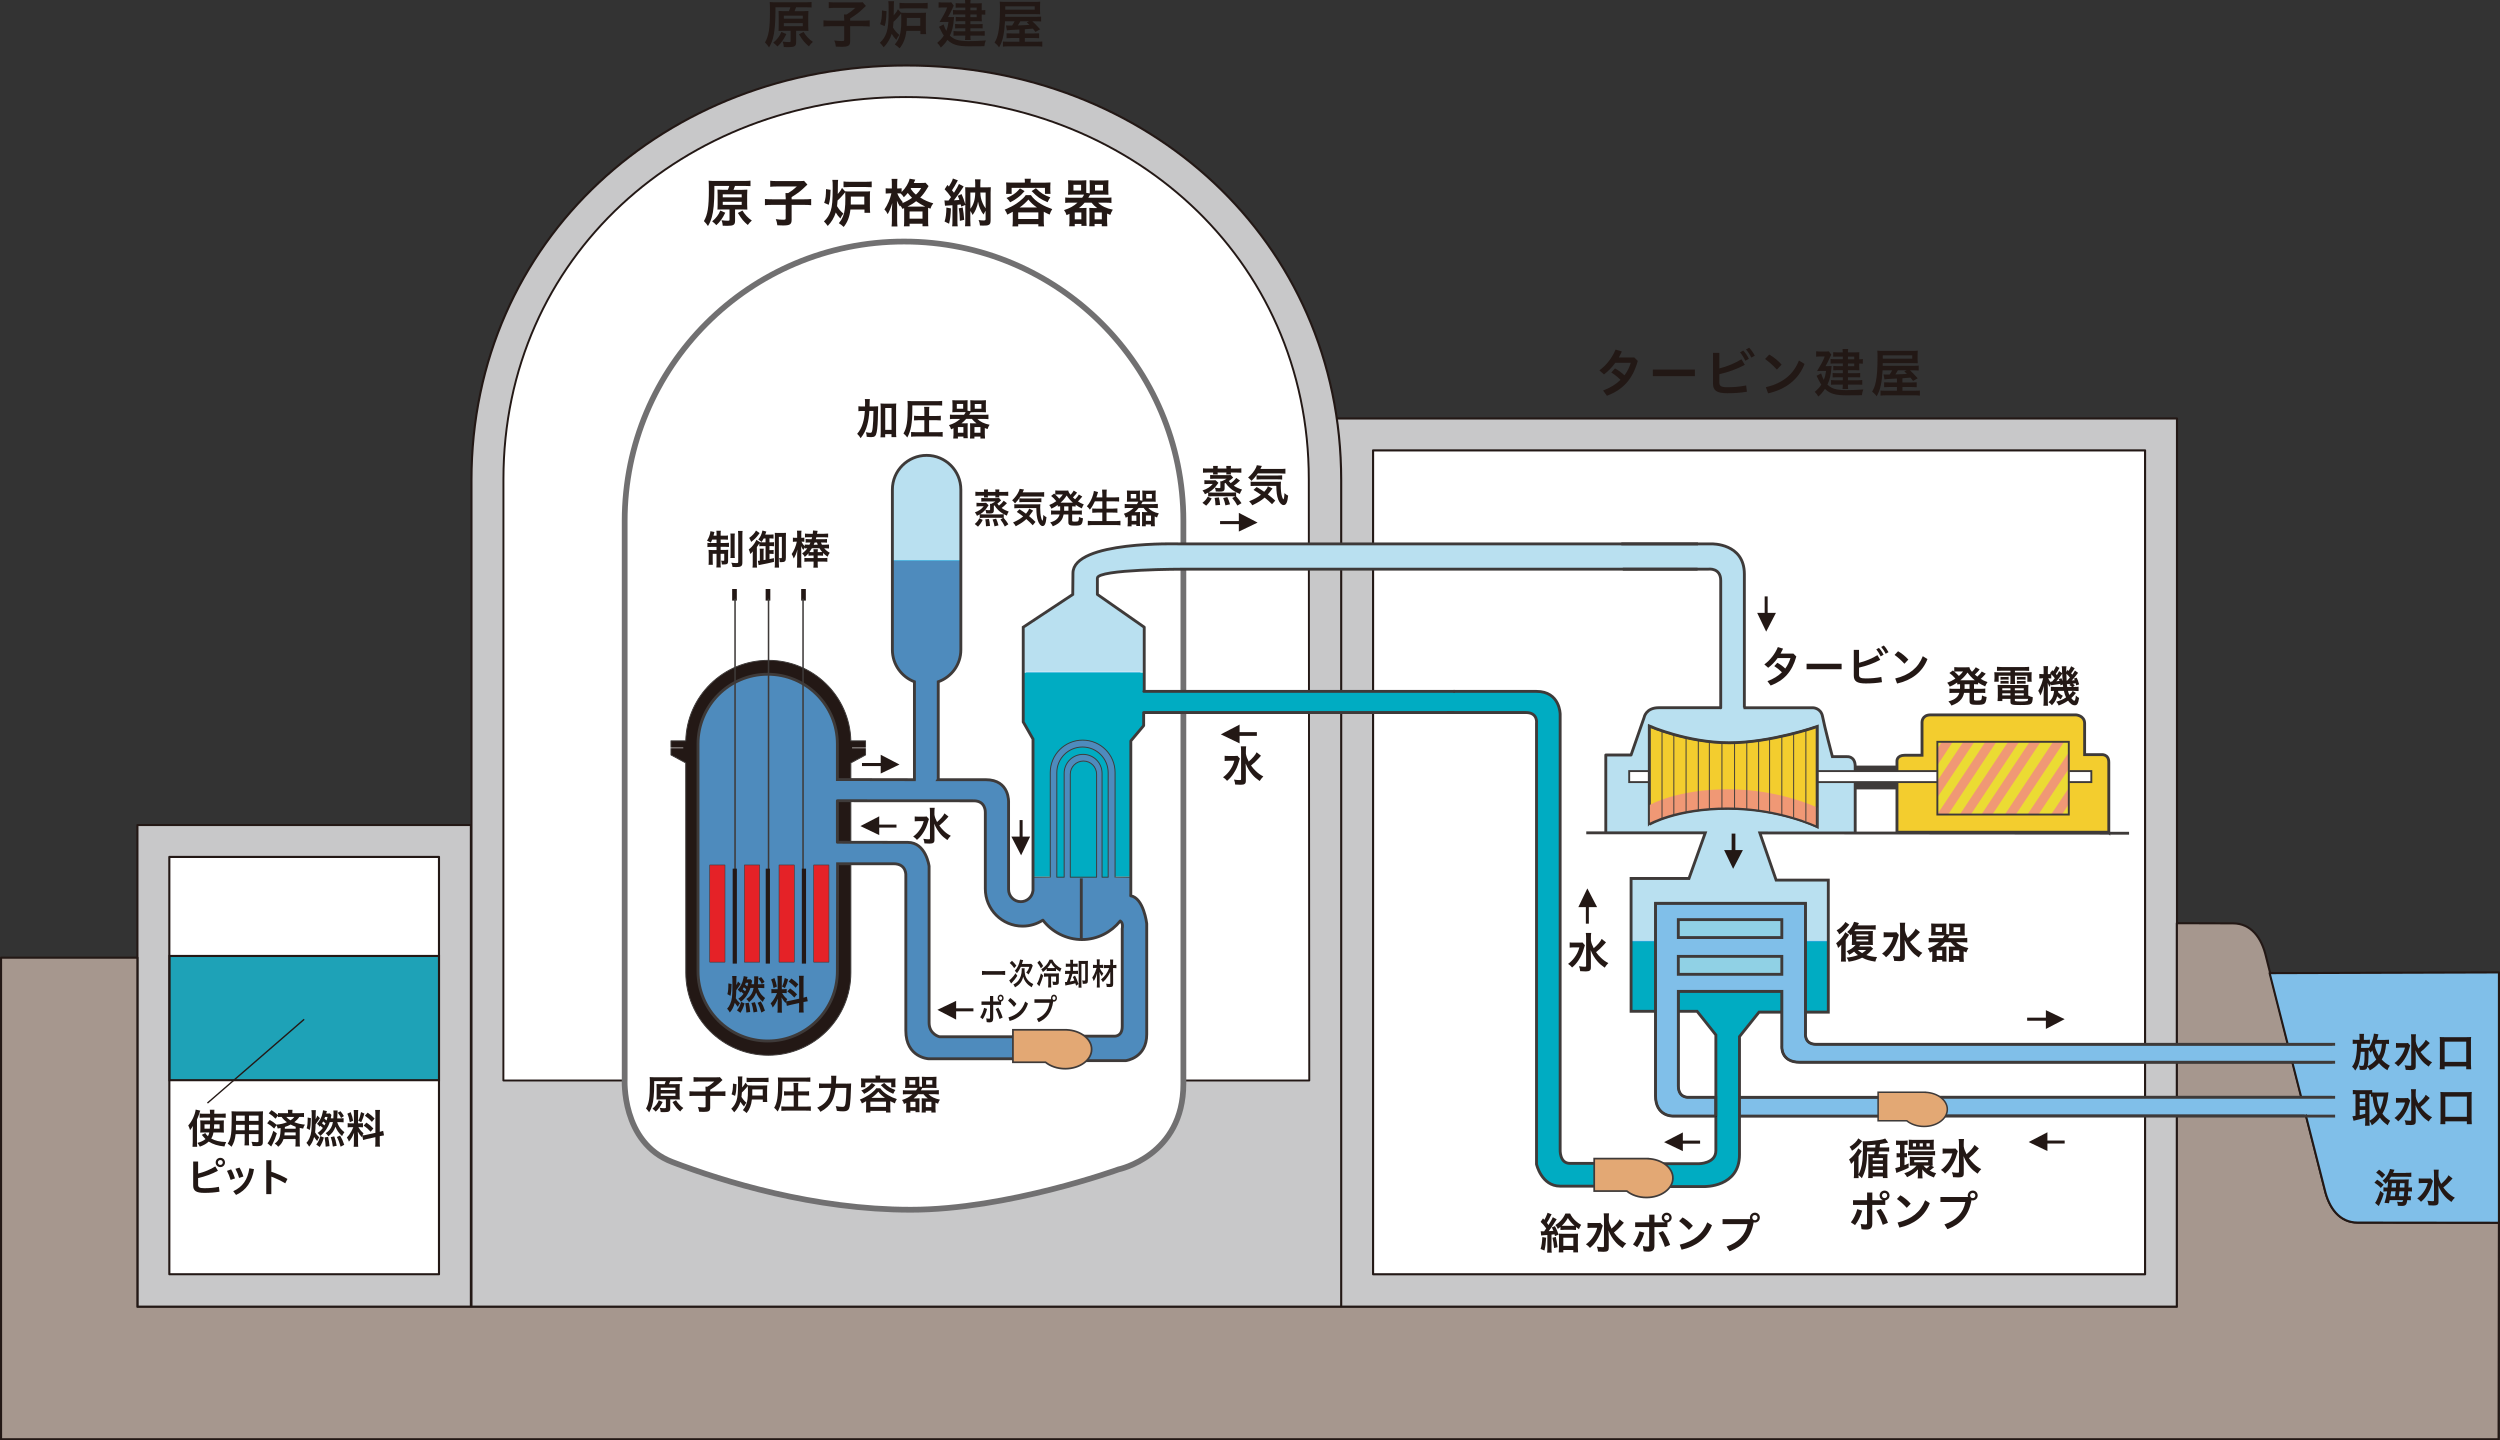 <?xml version="1.0" encoding="UTF-8"?>
<svg id="_レイヤー_1" data-name="レイヤー 1" xmlns="http://www.w3.org/2000/svg" width="860.73" height="495.89" viewBox="0 0 860.73 495.89">
  <rect x="0" y="0" width="860.73" height="495.89" fill="#333333" stroke="none"/>
  <defs>
    <style>
      .cls-1, .cls-2, .cls-3, .cls-4, .cls-5, .cls-6, .cls-7, .cls-8, .cls-9, .cls-10, .cls-11, .cls-12, .cls-13, .cls-14, .cls-15, .cls-16, .cls-17, .cls-18, .cls-19, .cls-20, .cls-21, .cls-22 {
        fill: none;
      }

      .cls-1, .cls-2, .cls-4, .cls-6, .cls-8, .cls-10, .cls-11, .cls-12, .cls-13, .cls-15, .cls-17, .cls-21 {
        stroke: #3e3a39;
      }

      .cls-1, .cls-17 {
        stroke-width: .53px;
      }

      .cls-2, .cls-3, .cls-11 {
        stroke-width: .33px;
      }

      .cls-3, .cls-9, .cls-14 {
        stroke: #1fabdd;
      }

      .cls-4, .cls-6, .cls-13, .cls-21 {
        stroke-width: .99px;
      }

      .cls-5 {
        stroke: #717071;
        stroke-width: 1.98px;
      }

      .cls-6, .cls-13 {
        stroke-linecap: square;
      }

      .cls-7 {
        stroke: #fff;
      }

      .cls-7, .cls-8, .cls-9, .cls-14, .cls-15 {
        stroke-width: .2px;
      }

      .cls-23 {
        stroke-width: .67px;
      }

      .cls-23, .cls-11, .cls-13, .cls-14, .cls-15, .cls-24, .cls-16, .cls-17, .cls-21, .cls-25, .cls-26, .cls-27 {
        stroke-linejoin: round;
      }

      .cls-23, .cls-24, .cls-16, .cls-18, .cls-19, .cls-20, .cls-28, .cls-25, .cls-22, .cls-26, .cls-27 {
        stroke: #231815;
      }

      .cls-23, .cls-24, .cls-25, .cls-26, .cls-27 {
        stroke-linecap: round;
      }

      .cls-23, .cls-29, .cls-26 {
        fill: #fff;
      }

      .cls-10 {
        stroke-width: .66px;
      }

      .cls-12 {
        stroke-width: .6px;
      }

      .cls-24 {
        fill: #80bfe9;
      }

      .cls-24, .cls-28, .cls-25, .cls-26, .cls-27 {
        stroke-width: .73px;
      }

      .cls-16 {
        stroke-width: 1.61px;
      }

      .cls-18 {
        stroke-width: 1.45px;
      }

      .cls-19 {
        stroke-width: 1.45px;
      }

      .cls-30 {
        fill: #f3cd2e;
      }

      .cls-30, .cls-31, .cls-32, .cls-33, .cls-34, .cls-35, .cls-36, .cls-29, .cls-37, .cls-38, .cls-39, .cls-40, .cls-41, .cls-42 {
        stroke-width: 0px;
      }

      .cls-31 {
        fill: #4e8bbd;
      }

      .cls-32 {
        fill: #3e3a39;
      }

      .cls-33 {
        fill: #221815;
      }

      .cls-34 {
        fill: #231815;
      }

      .cls-35 {
        fill: #90d1e5;
      }

      .cls-36 {
        fill: #b9e0f0;
      }

      .cls-37 {
        fill: #e52227;
      }

      .cls-38 {
        fill: #e3a874;
      }

      .cls-39 {
        fill: #ebdb33;
      }

      .cls-40 {
        fill: #f09875;
      }

      .cls-41 {
        fill: #00acd0;
      }

      .cls-42 {
        fill: #00acc2;
      }

      .cls-20 {
        stroke-width: 1.45px;
      }

      .cls-28 {
        fill: #1ea2b7;
      }

      .cls-28, .cls-22 {
        stroke-miterlimit: 10;
      }

      .cls-25 {
        fill: #c8c8c9;
      }

      .cls-22 {
        stroke-width: .48px;
      }

      .cls-27 {
        fill: #a6978e;
      }
    </style>
  </defs>
  <rect class="cls-25" x="452.96" y="144.08" width="296.56" height="305.84"/>
  <rect class="cls-26" x="472.74" y="155.06" width="265.79" height="283.66"/>
  <path class="cls-25" d="M461.76,165.29v284.63H162.32V165.29c0-82.68,67.03-142.75,149.72-142.75s149.72,60.06,149.72,142.75Z"/>
  <path class="cls-23" d="M450.61,164.98l.16,207.02H173.31l.02-207.02c0-76.52,62.05-131.56,138.57-131.56s138.71,55.04,138.71,131.56Z"/>
  <rect class="cls-25" x="47.31" y="284.05" width="114.81" height="165.86"/>
  <rect class="cls-26" x="58.3" y="295.03" width="92.84" height="143.68"/>
  <path class="cls-27" d="M860.36,420.98l-.11,74.55H.36v-165.81h46.94v120.21h702.18v-132.09l19.3.06c6.29,0,9.9,5.01,11.39,11.44l20.21,80.15c1.48,6.43,5.1,11.44,11.39,11.44l48.6.06Z"/>
  <path class="cls-24" d="M781.41,335.03l18.95,74.46c1.49,6.43,5.1,11.44,11.39,11.44l48.62.06v-86.2l-78.96.25Z"/>
  <path class="cls-29" d="M407.43,373.15v-193.81c0-53.12-43.06-96.18-96.18-96.18s-96.18,43.06-96.18,96.18v192.12s-1.26,21.88,16.42,28.62c17.67,6.74,48.82,16.42,82.08,16.42s71.55-13.89,71.55-13.89c0,0,22.31-4.63,22.31-29.46"/>
  <path class="cls-5" d="M407.43,373.15v-193.81c0-53.12-43.06-96.18-96.18-96.18s-96.18,43.06-96.18,96.18v192.12s-1.26,21.88,16.42,28.62c17.67,6.74,48.82,16.42,82.08,16.42s71.55-13.89,71.55-13.89c0,0,22.31-4.63,22.31-29.46Z"/>
  <path class="cls-36" d="M579.49,187.41h-173.41s-36.69-1.14-36.69,10.07c0,.6-.07,7.34-.07,7.34l-17.05,11.25v15.22h41.67v-15.22l-16.06-11.22-.07-.07v-5.62c0-3.08,29.68-3.06,29.68-3.06h172.01"/>
  <path class="cls-36" d="M552.3,196.1h35.89s4.2-.56,4.2,3.93v43.82l-.14-.04h-21.19c-4.49,0-5.05,3.37-5.05,3.37l-4.49,12.91h-8.69v26.65h34.23l-5.61,15.72h-19.92v21.88l.02-.15h67.77l.12.15v-21.31h-17.96l-5.61-16.23,32.52.02.32-.02v-22.78c0-3.65-2.81-3.36-2.81-3.36h-5.05s-2.8-10.67-3.37-13.75c-.56-3.09-3.37-3.09-3.37-3.09h-23.85l.28-.07v-45.95c0-10.66-11.22-10.38-11.22-10.38h-36.3"/>
  <path class="cls-34" d="M292.94,262.66v72.24c0,15.69-12.72,28.41-28.41,28.41s-28.41-12.72-28.41-28.41l-.03-72.24-5.08-2.74v-4.84h5.09c.36-15.38,12.97-27.73,28.43-27.73s28.05,12.35,28.41,27.73h5.06v4.84"/>
  <path class="cls-11" d="M292.94,262.66v72.24c0,15.69-12.72,28.41-28.41,28.41s-28.41-12.72-28.41-28.41l-.03-72.24-5.08-2.74v-4.84h5.09c.36-15.38,12.97-27.73,28.43-27.73s28.05,12.35,28.41,27.73h5.06v4.84l-5.05,2.74Z"/>
  <path class="cls-42" d="M510.18,238.09h18.78c8.14,0,8.16,7.85,8.16,7.85v149.87s-.28,4.78,3.36,4.78h15.32l.05,7.86h-18.74c-6.46,0-8.14-7.58-8.14-7.58v-151.84s.56-3.66-3.65-3.66h-14.43"/>
  <path class="cls-42" d="M511.43,245.43c6.81,0-17.89,0-117.71-.06v4.5l-4.42,5.26v46.72h-33.67v-47.34l-3.37-5.9v-17.04h41.67v6.53h137.23"/>
  <path class="cls-36" d="M330.79,192.84v-24.21c0-6.5-5.28-11.79-11.78-11.79s-11.79,5.29-11.79,11.79v24.21"/>
  <path class="cls-31" d="M389.3,301.96v4.74c0,.61.02,1.19-.04,1.77,4.5.77,5.51,9.6,5.51,9.6v38.1c0,8.21-7.16,9.05-7.16,9.05h-19.36c-2.33,0-4.21-1.89-4.21-4.21s1.88-4.2,4.21-4.2h15.15s2.95.42,2.95-3.37v-33.67s.46-1.91-.69-2.62c-3.09,3.86-7.87,6.4-13.2,6.4s-10.35-2.62-13.43-6.67h-.03c-2,1.29-4.39,2.04-6.95,2.04-7.09,0-12.84-5.75-12.84-12.84v-26.31s.21-3.99-4-3.99h-46.93v14.31h24.2c6.31,0,7.37,8.2,7.37,8.2v53.88c0,4,3.57,4.84,3.57,4.84h30.52v7.58h-34.31s-7.78-.42-7.78-9.68v-53.24s.42-4.21-4.21-4.21h-19.29l-.07,37.04c0,13.25-10.74,23.99-23.99,23.99s-23.99-10.75-23.99-23.99v-78.29c0-13.25,10.74-24,23.99-24s23.99,10.75,23.99,24v12.26s11.7.06,26.52.06v-33.71c-4.43-1.69-7.57-5.98-7.57-11.02l.1-30.83h23.47v30.83c0,5.12-3.25,9.39-7.79,11.02v33.61s-.06.11-.06.11h16.38c8.42,0,7.89,7.89,7.89,7.89v29.88c0,2.32,1.89,4.21,4.2,4.21,2.12,0,3.87-1.55,4.17-3.59l.05-.2.03-4.74,5.92.11v-36.05c0-6.16,4.99-11.16,11.15-11.16s11.16,5,11.16,11.16v36.05"/>
  <path class="cls-42" d="M377.52,302.07h-9.05v-35.47c0-2.51,2.02-4.52,4.52-4.52s4.52,2.02,4.52,4.52v35.35"/>
  <path class="cls-42" d="M381.51,302.07h-2.11v-35.79c0-3.6-2.92-6.52-6.53-6.52s-6.52,2.92-6.52,6.52v35.79h-2.53v-35.99c0-4.89,3.96-8.84,8.84-8.84s8.84,3.95,8.84,8.84v35.88"/>
  <path class="cls-11" d="M377.54,302.02h-9.05v-35.47c0-2.5,2.03-4.53,4.53-4.53s4.53,2.03,4.53,4.53v35.47Z"/>
  <path class="cls-11" d="M381.54,302.02h-2.11v-35.78c0-3.61-2.92-6.52-6.53-6.52s-6.52,2.92-6.52,6.52v35.78h-2.53v-35.99c0-4.88,3.96-8.84,8.84-8.84s8.84,3.96,8.84,8.84v35.99Z"/>
  <path class="cls-11" d="M389.33,302.02h-5.42v-36.05c0-6.16-4.99-11.15-11.16-11.15s-11.15,4.99-11.15,11.15v36.05h-5.89"/>
  <line class="cls-14" x1="307.46" y1="193" x2="330.82" y2="193"/>
  <line class="cls-21" x1="372.28" y1="302.43" x2="372.28" y2="323.48"/>
  <rect class="cls-37" x="256.28" y="297.8" width="5.26" height="33.46"/>
  <rect class="cls-15" x="256.28" y="297.8" width="5.26" height="33.46"/>
  <rect class="cls-37" x="268.21" y="297.8" width="5.26" height="33.46"/>
  <rect class="cls-15" x="268.21" y="297.8" width="5.26" height="33.46"/>
  <rect class="cls-37" x="280.14" y="297.8" width="5.26" height="33.46"/>
  <rect class="cls-15" x="280.14" y="297.8" width="5.26" height="33.46"/>
  <rect class="cls-37" x="244.35" y="297.8" width="5.26" height="33.46"/>
  <rect class="cls-15" x="244.35" y="297.8" width="5.26" height="33.46"/>
  <line class="cls-16" x1="252.88" y1="206.78" x2="252.88" y2="202.78"/>
  <line class="cls-17" x1="253.07" y1="206.15" x2="253.07" y2="331.37"/>
  <line class="cls-16" x1="264.41" y1="206.78" x2="264.41" y2="202.78"/>
  <line class="cls-17" x1="264.6" y1="206.15" x2="264.6" y2="331.37"/>
  <line class="cls-16" x1="276.64" y1="206.78" x2="276.64" y2="202.78"/>
  <line class="cls-17" x1="276.48" y1="206.15" x2="276.48" y2="331.37"/>
  <polyline class="cls-24" points="652.9 384.28 596.81 384.28 596.91 384.28 596.91 377.83 652.9 377.83"/>
  <rect class="cls-4" x="597.54" y="377.8" width="55.35" height="6.46"/>
  <path class="cls-6" d="M638.73,286.64v-22.77c0-3.64-2.8-3.36-2.8-3.36h-5.05s-2.81-10.67-3.37-13.75c-.56-3.09-3.37-3.09-3.37-3.09h-23.85l.28-.07v-45.96c0-10.66-11.23-10.38-11.23-10.38h-30.64"/>
  <path class="cls-6" d="M584.11,187.26h-178.01s-36.69-1.15-36.69,10.08c0,.61-.07,7.33-.07,7.33l-17.05,11.27v32.62l3.37,5.9v52.19l-.05.2c-.3,2.03-2.05,3.59-4.16,3.59-2.32,0-4.21-1.89-4.21-4.22v-29.89s.53-7.89-7.89-7.89h-16.39l.07-.11v-33.6c4.54-1.63,7.78-5.9,7.78-11.02v-55.14c0-6.51-5.27-11.79-11.78-11.79s-11.79,5.28-11.79,11.79v55.14c0,5.04,3.15,9.33,7.59,11.02v33.6s-.01.11-.01.11c-14.82,0-26.52-.05-26.52-.05v-12.26c0-13.25-10.74-23.99-23.99-23.99s-23.99,10.75-23.99,23.99v78.29c0,13.25,10.74,23.99,23.99,23.99s23.99-10.73,23.99-23.99l.07-37.04h19.29c4.63,0,4.21,4.21,4.21,4.21v53.24c0,9.26,7.78,9.69,7.78,9.69h33.22"/>
  <path class="cls-30" d="M726.04,286.53v-24.1c0-2.94-2.63-2.62-2.63-2.62h-5.69v-10.74c0-2.72-2.94-2.94-2.94-2.94h-50.09c-3.02,0-2.95,2.52-2.95,2.52v11.37h-5.89c-2.95,0-2.74,2.1-2.74,2.1v24.41"/>
  <path class="cls-4" d="M726.04,286.53v-24.1c0-2.94-2.63-2.62-2.63-2.62h-5.69v-10.74c0-2.72-2.94-2.94-2.94-2.94h-50.09c-3.02,0-2.95,2.52-2.95,2.52v11.37h-5.89c-2.95,0-2.74,2.1-2.74,2.1v24.41h72.93Z"/>
  <polyline class="cls-32" points="653.11 263.58 653.11 271.79 638.69 271.79 638.73 263.58"/>
  <rect class="cls-29" x="560.92" y="265.48" width="159.11" height="3.79"/>
  <rect class="cls-10" x="560.92" y="265.48" width="159.11" height="3.79"/>
  <line class="cls-8" x1="561.42" y1="324.2" x2="629.19" y2="324.2"/>
  <rect class="cls-39" x="667.21" y="255.38" width="45.25" height="25.05"/>
  <polyline class="cls-40" points="678.55 280.43 695.18 255.38 691.39 255.38 674.76 280.43"/>
  <polyline class="cls-40" points="685.96 280.43 702.59 255.38 698.81 255.38 682.18 280.43"/>
  <polyline class="cls-40" points="694.04 280.43 710.67 255.38 706.88 255.38 690.26 280.43"/>
  <polyline class="cls-40" points="701.83 280.43 712.46 264.43 712.46 258.73 698.04 280.43"/>
  <polyline class="cls-40" points="709.96 280.43 712.46 276.51 712.46 271.01 706.17 280.43"/>
  <polyline class="cls-40" points="667.21 274.27 679.76 255.38 675.97 255.38 667.21 268.56"/>
  <polyline class="cls-40" points="667.21 263.2 672.36 255.38 668.58 255.38 667.21 257.51"/>
  <polyline class="cls-40" points="667.21 279.9 667.21 280.43 670.73 280.43 687.36 255.38 683.57 255.38 667.2 280.06"/>
  <path class="cls-30" d="M567.87,283.8v-33.82s13.05,5.75,27.5,5.75,30.31-5.61,30.31-5.61v34.51s-12.91-6.31-30.73-6.31-27.08,5.47-27.08,5.47"/>
  <path class="cls-4" d="M567.87,283.8v-33.82s13.05,5.75,27.5,5.75,30.31-5.61,30.31-5.61v34.51s-12.91-6.31-30.73-6.31-27.08,5.47-27.08,5.47Z"/>
  <path class="cls-40" d="M625.68,277.91v6.73s-12.9-6.31-30.73-6.31-27.08,5.47-27.08,5.47v-6.74.15s9.26-5.47,27.08-5.47,30.73,6.31,30.73,6.31"/>
  <path class="cls-21" d="M552.86,286.6v-26.66h8.7l4.49-12.91s.56-3.37,5.05-3.37h21.19l.14.04v-43.82c0-4.49-4.21-3.93-4.21-3.93h-29.51"/>
  <path class="cls-21" d="M584.46,195.96h-176.96s-29.68-.01-29.68,3.08v5.61l.07.06,16.06,11.23v22.1h-.14,107.11"/>
  <path class="cls-21" d="M500.39,238.04h28.6c8.13,0,8.16,7.86,8.16,7.86v149.87s-.28,4.77,3.37,4.77h15.14"/>
  <path class="cls-13" d="M555.7,408.38h-18.55c-6.46,0-8.14-7.57-8.14-7.57v-151.83s.55-3.66-3.66-3.66h-26.7"/>
  <path class="cls-13" d="M500.21,245.32h-106.46v4.51l-4.42,5.26v51.56c0,.6.02,1.17-.04,1.76,4.5.77,5.52,9.6,5.52,9.6v38.1c0,8.2-7.16,9.05-7.16,9.05h-19.36c-2.32,0-4.21-1.88-4.21-4.21s1.89-4.21,4.21-4.21h15.15s2.94.42,2.94-3.37v-33.67s.46-1.91-.69-2.62c-3.08,3.86-7.87,6.4-13.19,6.4s-10.35-2.61-13.43-6.67h-.04c-2,1.29-4.39,2.05-6.95,2.05-7.09,0-12.84-5.76-12.84-12.85v-26.3s.21-4-4-4-46.94-.03-46.94-.03v14.3s17.89.04,24.21.04,7.37,8.21,7.37,8.21v53.88c0,4,3.58,4.84,3.58,4.84h29.43"/>
  <path class="cls-24" d="M793.34,384.12h-129.81l-.42.06c-1.81,0-3.28-1.48-3.28-3.28s1.47-3.27,3.28-3.27l.42.05h139.32"/>
  <path class="cls-4" d="M803.96,377.8h-140.43l-.42-.04c-1.81,0-3.28,1.47-3.28,3.27s1.47,3.28,3.28,3.28l.42-.04h140.43"/>
  <path class="cls-10" d="M567.69,283.8v-33.81s13.05,5.75,27.5,5.75,30.31-5.61,30.31-5.61v34.51s-12.91-6.31-30.73-6.31-27.08,5.47-27.08,5.47Z"/>
  <line class="cls-2" x1="621.75" y1="251.25" x2="621.75" y2="282.81"/>
  <line class="cls-2" x1="617.54" y1="252.5" x2="617.54" y2="281.41"/>
  <line class="cls-2" x1="613.47" y1="253.49" x2="613.47" y2="280.57"/>
  <line class="cls-2" x1="609.26" y1="254.33" x2="609.26" y2="279.44"/>
  <line class="cls-2" x1="605.48" y1="254.89" x2="605.48" y2="279.02"/>
  <line class="cls-2" x1="588.51" y1="255.45" x2="588.51" y2="278.46"/>
  <line class="cls-2" x1="601.41" y1="255.45" x2="601.41" y2="278.46"/>
  <line class="cls-2" x1="592.85" y1="255.45" x2="592.85" y2="278.46"/>
  <line class="cls-2" x1="597.2" y1="278.33" x2="597.2" y2="255.73"/>
  <line class="cls-2" x1="584.71" y1="254.75" x2="584.71" y2="278.88"/>
  <line class="cls-2" x1="580.5" y1="254.05" x2="580.5" y2="279.44"/>
  <line class="cls-2" x1="576.29" y1="253.07" x2="576.29" y2="280.57"/>
  <line class="cls-2" x1="572.22" y1="251.52" x2="572.22" y2="281.83"/>
  <rect class="cls-10" x="667.02" y="255.4" width="45.25" height="25.04"/>
  <line class="cls-9" x1="353.27" y1="231.51" x2="392.65" y2="231.51"/>
  <line class="cls-7" x1="235.25" y1="257.5" x2="228.86" y2="257.5"/>
  <line class="cls-7" x1="299.76" y1="257.5" x2="293.36" y2="257.5"/>
  <path class="cls-42" d="M629.48,324.09v24.28h-23.86l-6.74,8.42v40.68c0,11.23-12.06,10.95-12.06,10.95h-18.8l-.27-.15c-2.08,0-3.77-1.69-3.77-3.77s1.69-3.77,3.77-3.77l.41-.16h16.7s5.89,0,5.89-4.49v-39.85l-6.48-8.14h-22.7v-24l-.15.02h67.77"/>
  <path class="cls-3" d="M629.48,324.09v24.28h-23.86l-6.74,8.42v40.68c0,11.23-12.06,10.95-12.06,10.95h-18.8l-.27-.15c-2.08,0-3.77-1.69-3.77-3.77s1.69-3.77,3.77-3.77l.41-.16h16.7s5.89,0,5.89-4.49v-39.85l-6.48-8.14h-22.7v-24l-.15.02h67.77l.29-.02Z"/>
  <path class="cls-4" d="M733.02,286.87l-127.12-.1,5.61,16.24h17.96v45.46h-23.85l-6.73,8.42v40.68c0,11.23-12.07,10.95-12.07,10.95h-18.8c-2.08,0-4.04-1.57-4.04-3.92s2.1-3.94,4.18-3.94h16.7s5.9,0,5.9-4.49v-39.85l-6.46-8.13h-22.73v-45.74h19.93l5.61-15.71h-40.97"/>
  <path class="cls-24" d="M802.85,365.73h-183.2c-6.73,0-6.17-5.61-6.17-5.61v-18.81h-35.64v32.55c0,4.36,3.64,3.93,3.64,3.93h9.23v6.49-.03h-14.84s-5.89.14-5.89-7.02v-66.22h51.63v44.61s-.56,3.93,3.65,3.93h177.59"/>
  <path class="cls-4" d="M803.96,365.73h-184.31c-6.73,0-6.17-5.61-6.17-5.61v-18.81h-35.64v32.55c0,4.36,3.64,3.93,3.64,3.93h9.23v6.49-.03h-14.84s-5.89.14-5.89-7.02v-66.22h51.63v44.61s-.56,3.93,3.65,3.93h178.7"/>
  <rect class="cls-35" x="577.83" y="316.62" width="35.64" height="6.17"/>
  <rect class="cls-4" x="577.83" y="316.62" width="35.64" height="6.17"/>
  <rect class="cls-41" x="577.83" y="329.27" width="35.64" height="6.18"/>
  <line class="cls-18" x1="252.98" y1="331.76" x2="252.98" y2="299.07"/>
  <line class="cls-19" x1="264.36" y1="331.76" x2="264.36" y2="299.07"/>
  <line class="cls-20" x1="276.79" y1="331.76" x2="276.79" y2="299.07"/>
  <path class="cls-38" d="M670.45,381.94c0,3.25-3.59,5.89-8.01,5.89-2.36,0-4.48-.75-5.94-1.95h-9.88v-9.83h16.29v.02c4.2.17,7.54,2.74,7.54,5.87"/>
  <path class="cls-1" d="M670.45,381.94c0,3.25-3.59,5.89-8.01,5.89-2.36,0-4.48-.75-5.94-1.95h-9.88v-9.83h16.29v.02c4.2.17,7.54,2.74,7.54,5.87Z"/>
  <path class="cls-38" d="M575.97,405.59c0,3.7-4.08,6.7-9.11,6.7-2.69,0-5.1-.85-6.76-2.22h-11.23v-11.18h18.52v.03c4.78.2,8.58,3.11,8.58,6.67"/>
  <path class="cls-12" d="M575.97,405.59c0,3.7-4.08,6.7-9.11,6.7-2.69,0-5.1-.85-6.76-2.22h-11.23v-11.18h18.52v.03c4.78.2,8.58,3.11,8.58,6.67Z"/>
  <path class="cls-38" d="M375.84,361.26c0,3.7-4.08,6.69-9.11,6.69-2.68,0-5.09-.86-6.76-2.22h-11.23v-11.17h18.52c4.78.23,8.58,3.13,8.58,6.7"/>
  <path class="cls-12" d="M375.84,361.26c0,3.7-4.08,6.69-9.11,6.69-2.68,0-5.09-.86-6.76-2.22h-11.23v-11.17h18.52c4.78.23,8.58,3.13,8.58,6.7Z"/>
  <path class="cls-34" d="M704.38,347.79l6.46,3.1-6.46,3.37M697.93,350.38h7.5v1.04h-7.5v-1.04Z"/>
  <path class="cls-34" d="M611.44,211.01l-3.36,6.46-3.1-6.46M608.59,212.05h-1.03v-6.72h1.03v6.72Z"/>
  <path class="cls-34" d="M704.91,396.3l-6.46-3.11,6.46-3.36M710.85,393.71h-6.98v-1.04h6.98v1.04Z"/>
  <path class="cls-34" d="M354.66,288.03l-3.1,6.46-3.36-6.46M352.08,289.06h-1.04v-6.71h1.04v6.71Z"/>
  <path class="cls-34" d="M426.78,255.94l-6.46-3.11,6.46-3.36M432.73,253.35h-6.98v-1.29h6.98v1.29Z"/>
  <path class="cls-34" d="M426.52,176.57l6.46,3.35-6.46,3.1M420.06,179.41h7.75v1.04h-7.75v-1.04Z"/>
  <path class="cls-34" d="M600.06,292.68l-3.36,6.46-3.1-6.46M597.48,293.72h-1.29v-6.72h1.29v6.72Z"/>
  <path class="cls-34" d="M543.41,312.32l3.1-6.45,3.36,6.45M546,311.3h1.03v6.71h-1.03v-6.71Z"/>
  <path class="cls-34" d="M579.39,396.33l-6.46-3.1,6.46-3.35M585.33,393.75h-6.98v-1.04h6.98v1.04Z"/>
  <path class="cls-34" d="M329.19,351.04l-6.46-3.36,6.46-3.1M335.14,348.2h-6.98v-1.04h6.98v1.04Z"/>
  <path class="cls-34" d="M302.71,287.52l-6.47-3.11,6.47-3.36M308.65,284.93h-6.98v-1.03h6.98v1.03Z"/>
  <path class="cls-34" d="M303.22,259.86l6.47,3.36-6.47,3.1M296.77,262.7h7.49v1.04h-7.49v-1.04Z"/>
  <rect class="cls-35" x="577.83" y="329.13" width="35.64" height="6.18"/>
  <rect class="cls-4" x="577.83" y="329.27" width="35.64" height="6.18"/>
  <g>
    <path class="cls-34" d="M532.33,426.13c-.13,2.04-.27,3.11-.6,4.41l-1.32-.51c.36-1.21.51-2.29.6-4.11l1.32.21ZM530.48,423.9c.3.03.63.04.92.04.06,0,.13,0,.24-.01.28-.38.39-.53.7-.98q-.07-.1-.19-.27c-.54-.77-1.02-1.32-1.73-2l.83-1.21q.24.25.46.51c.36-.62.41-.71.58-1.12.36-.81.45-1.06.51-1.32l1.41.53c-.09.12-.13.22-.25.45-.42.92-.87,1.72-1.38,2.5.3.39.38.46.55.75.77-1.19,1.31-2.17,1.47-2.7l1.36.71c-.1.13-.21.3-.4.64-.54.9-1.54,2.4-2.34,3.45.85-.03,1.11-.06,1.6-.1-.15-.41-.24-.6-.53-1.19l1.08-.43c.53,1.05.9,1.93,1.25,2.92l-1.25.51c-.07-.3-.07-.31-.17-.62q-.51.06-1.03.11v4.67c0,.73.01,1.09.09,1.54h-1.61c.08-.51.09-.87.09-1.54v-4.54q-.52.04-1.45.1c-.32.02-.47.03-.68.08l-.15-1.47ZM535.64,425.86c.27,1.06.44,1.98.63,3.54l-1.22.29c-.12-1.41-.27-2.4-.55-3.53l1.14-.3ZM537.25,422.41c-.33.29-.48.39-.92.69-.22-.57-.39-.84-.83-1.32.88-.58,1.25-.88,1.84-1.51.68-.72,1.19-1.5,1.62-2.47h1.61c.51,1.05,1.09,1.81,2.02,2.64.58.52,1.08.87,1.8,1.27-.39.54-.57.92-.76,1.5-.5-.34-.66-.46-1.02-.75v1.02c-.36-.04-.69-.06-1.32-.06h-2.71c-.6,0-.96.02-1.33.06v-1.07ZM538.24,431.19h-1.58c.04-.5.08-.96.08-1.52v-3.6c0-.74-.02-.95-.04-1.33.34.03.67.04,1.24.04h4.17c.56,0,.92-.01,1.2-.04-.04.38-.06.66-.06,1.32v3.46c0,.71.03,1.33.07,1.67h-1.65v-.83h-3.43v.83ZM541.42,422.04c.34,0,.5,0,.69-.01-1.02-.9-1.67-1.63-2.31-2.67-.63,1.09-1.25,1.89-2.1,2.67.25.01.4.01.75.01h2.97ZM538.24,428.95h3.45v-2.8h-3.45v2.8Z"/>
    <path class="cls-34" d="M551.83,421.95c-.12.32-.12.33-.32.99-.51,1.79-.93,2.73-1.86,4.17-.69,1.05-1.33,1.77-2.24,2.53-.48-.57-.76-.82-1.39-1.24.85-.62,1.48-1.23,2.14-2.08.87-1.16,1.37-2.17,1.75-3.6h-1.86c-.58,0-1.12.03-1.47.09v-1.8c.39.06.78.07,1.56.07h1.54c.67,0,1.02-.01,1.3-.06l.83.93ZM559.06,421.02s-.27.3-.78.87c-.82.92-1.6,1.65-2.62,2.47.49.69,1.06,1.35,1.68,1.93.83.79,1.48,1.28,2.56,1.83-.51.5-.78.83-1.27,1.58-1.21-.86-1.77-1.33-2.5-2.17-.99-1.14-1.74-2.38-2.33-3.86.06,1.47.08,1.8.08,2.29v3.51c0,.66-.09.96-.36,1.18-.29.24-.72.34-1.41.34-.55,0-1.33-.04-1.92-.09-.06-.69-.13-1.02-.4-1.7.78.12,1.42.18,1.9.18.45,0,.54-.06.54-.38v-9.71c0-.61-.04-1.11-.1-1.54h1.86c-.08.48-.1.93-.1,1.54v1.05c.17.93.38,1.49.96,2.66,1.41-1.23,2.31-2.28,2.73-3.2l1.5,1.19Z"/>
    <path class="cls-34" d="M562.22,428.44c.99-1.2,1.78-2.82,2.22-4.53l1.68.51c-.5,1.92-1.46,3.74-2.45,4.98l-1.45-.96ZM562.97,422.46v-1.63h4.84v-2.64h1.81v2.64h3.58v-.04c-.67-.29-1.08-.85-1.08-1.56,0-.95.76-1.71,1.71-1.71s1.71.76,1.71,1.71c0,.84-.64,1.53-1.46,1.65v1.59h-4.47v6.42c0,1.53-.67,2.05-2.1,2.05-.55,0-1.05-.04-1.61-.13l-.27-1.8c.62.12,1.18.17,1.62.17.38,0,.54-.11.54-.5v-6.21h-4.84ZM572.53,423.81c.95,1.3,1.88,3.04,2.48,4.8l-1.79.71c-.58-1.79-1.3-3.41-2.21-4.83l1.51-.67ZM572.95,419.22c0,.51.39.9.9.9s.9-.39.9-.9-.39-.9-.9-.9-.9.39-.9.9Z"/>
    <path class="cls-34" d="M579.29,419.14c1.25.71,2.49,1.7,3.55,2.88l-1.36,1.44c-1.05-1.18-2.33-2.29-3.39-3.04l1.2-1.27ZM578.32,428.52c4.77-1.12,7.93-3.63,9.49-7.67l1.61.99c-1.74,4.56-5.54,7.33-10.46,8.43l-.64-1.75Z"/>
    <path class="cls-34" d="M602.56,419.73c-.04-.17-.08-.33-.08-.51,0-.95.77-1.71,1.73-1.71s1.69.76,1.69,1.71-.78,1.69-1.69,1.69c-.17,0-.32-.01-.45-.06-.93,5.23-3.62,8.22-8.28,9.96l-1.04-1.64c4.02-1.36,6.58-4,7.21-7.72h-8.58v-1.72h9.48ZM603.29,419.22c0,.51.39.9.9.9s.9-.39.9-.9-.39-.9-.9-.9-.9.39-.9.9Z"/>
  </g>
  <g>
    <path class="cls-34" d="M650.06,393.41q-.33.06-.93.18c-.65.12-1.08.2-1.83.3q-.09.82-.15,1.18h1.87c.68,0,1.04-.01,1.41-.08v1.5c-.45-.04-.81-.06-1.39-.06h-2.1c-.09.5-.1.54-.19.96h1.67c.58,0,1.02-.02,1.44-.04-.04.39-.06.75-.06,1.5v5.01c0,.79.03,1.29.08,1.75h-1.61v-.57h-3.51v.57h-1.58c.06-.41.08-.83.08-1.59v-5.1c0-.76-.01-1.12-.08-1.57.32.03.51.04,1.02.04h1.04c.1-.51.12-.6.19-.96h-2.58c-.06,4.47-.49,6.63-1.83,9.22-.48-.53-.51-.56-.98-.93-.06-.06-.09-.09-.18-.15.01.48.03.71.06,1.05h-1.68c.06-.41.09-.88.09-1.62v-2.68q0-.6.03-1.7c-.36.5-.55.69-1.05,1.11-.18-.58-.45-1.17-.69-1.53.98-.73,1.7-1.5,2.42-2.52.33-.5.58-.95.74-1.3l1.25.93c-.11.17-.12.17-.3.46-.3.51-.51.83-.85,1.29v6.22c.38-.67.55-1.11.79-1.82.29-.91.46-1.84.57-2.97.07-.82.18-3.15.18-4.09,0-.84-.06-1.98-.12-2.49.25.03.34.03.57.03,1.6,0,3.45-.17,5.32-.46.81-.13,1.42-.3,1.88-.51l1,1.42ZM641.13,392.87q-.15.17-.53.65c-.34.45-.85.99-1.41,1.48-.46.44-.72.62-1.56,1.19-.25-.57-.45-.89-.84-1.35,1.4-.81,2.52-1.9,3.01-2.91l1.32.95ZM645.63,395.08c.04-.33.06-.55.09-.99-.96.11-1.49.15-2.87.21v.78h2.78ZM644.77,399.49h3.5v-.77h-3.5v.77ZM644.77,401.57h3.5v-.84h-3.5v.84ZM644.77,403.7h3.5v-.89h-3.5v.89Z"/>
    <path class="cls-34" d="M653.86,394.15c-.46,0-.72.01-1.07.06v-1.54c.39.04.75.08,1.29.08h1.42c.56,0,.92-.03,1.29-.08v1.56c-.33-.06-.57-.07-.92-.07h-.17v2.89c.42,0,.54-.01.87-.06v1.47c-.31-.03-.55-.04-.87-.04v2.75c.41-.17.68-.27,1.43-.62v1.53c-1.33.62-2.25,1.01-3.44,1.43-.24.09-.6.24-.78.33l-.38-1.69c.27-.02.72-.12,1.63-.44v-3.28h-.17c-.41,0-.69.01-1,.06v-1.5c.33.06.57.08,1.03.08h.14v-2.89h-.33ZM665.89,401.84c-.12.09-.17.13-.42.34-.36.33-.67.57-1.08.86.81.45,1.35.67,2.22.9-.29.41-.55.92-.79,1.47-1.14-.45-1.79-.79-2.54-1.35-.69-.52-1.05-.87-1.47-1.47.03.46.04.72.04,1.11v.81c0,.54.02.85.08,1.2h-1.69c.06-.36.07-.65.07-1.26v-.81c0-.25.02-.73.04-1.04-.94,1.11-1.84,1.75-3.76,2.7-.25-.53-.52-.88-.97-1.33,1.92-.66,3.21-1.49,4.25-2.67h-1.19c-.46,0-.97.01-1.17.04.03-.22.04-.48.04-.92v-1.21c0-.42-.01-.64-.04-.93.36.03.74.04,1.25.04h5.34c.58,0,.99-.01,1.32-.04-.03.27-.05.54-.05.93v1.25c0,.41.02.64.05.88-.17-.03-.23-.03-.5-.03l.97.53ZM656.91,396.29c.42.06.79.08,1.41.08h6.51c.6,0,.97-.02,1.41-.08v1.49c-.45-.06-.82-.08-1.39-.08h-6.52c-.58,0-.99.01-1.41.08v-1.49ZM657.21,393.43c0-.52-.01-.78-.04-1.05.33.04.69.06,1.17.06h6.3c.36,0,.83-.02,1.18-.06-.04.39-.06.67-.06,1.05v1.38c0,.35.01.74.04,1.04-.34-.01-.6-.03-1.14-.03h-6.33c-.55,0-.74,0-1.16.03.02-.25.03-.46.03-1.04v-1.38ZM659.67,393.64h-1.08v1.1h1.08v-1.1ZM659.05,400.15h4.79v-.72h-4.79v.72ZM662.02,393.64h-1.08v1.1h1.08v-1.1ZM662.25,401.3c.31.41.54.63,1.02.99.51-.36.71-.53,1.16-.99h-2.17ZM664.39,393.64h-1.11v1.1h1.11v-1.1Z"/>
    <path class="cls-34" d="M674.06,396.34c-.12.32-.12.33-.31.99-.51,1.79-.93,2.73-1.86,4.17-.69,1.05-1.33,1.77-2.23,2.53-.48-.57-.77-.82-1.4-1.24.86-.62,1.49-1.23,2.15-2.08.87-1.16,1.36-2.17,1.75-3.6h-1.86c-.58,0-1.12.03-1.47.09v-1.8c.39.06.78.07,1.56.07h1.54c.68,0,1.02-.01,1.31-.06l.82.93ZM681.29,395.41s-.27.3-.78.87c-.83.92-1.61,1.65-2.62,2.47.5.69,1.07,1.35,1.68,1.93.83.79,1.49,1.28,2.57,1.83-.51.5-.78.83-1.28,1.58-1.21-.86-1.77-1.33-2.5-2.17-.99-1.14-1.74-2.38-2.33-3.86.06,1.47.08,1.8.08,2.29v3.51c0,.66-.09.96-.36,1.18-.29.24-.72.34-1.41.34-.55,0-1.33-.04-1.92-.09-.06-.69-.13-1.02-.41-1.7.78.12,1.42.18,1.91.18.45,0,.54-.06.54-.38v-9.71c0-.61-.04-1.11-.11-1.54h1.86c-.08.48-.11.93-.11,1.54v1.05c.17.93.38,1.49.96,2.66,1.41-1.23,2.31-2.28,2.73-3.2l1.5,1.19Z"/>
    <path class="cls-34" d="M637.23,420.83c.99-1.2,1.78-2.82,2.22-4.53l1.68.51c-.5,1.92-1.46,3.74-2.45,4.98l-1.45-.96ZM637.98,414.85v-1.63h4.84v-2.64h1.81v2.64h3.58v-.04c-.67-.29-1.08-.85-1.08-1.56,0-.95.76-1.71,1.71-1.71s1.71.76,1.71,1.71c0,.84-.64,1.53-1.46,1.65v1.59h-4.47v6.42c0,1.53-.67,2.05-2.1,2.05-.55,0-1.05-.04-1.61-.13l-.27-1.8c.62.12,1.18.17,1.62.17.38,0,.54-.11.54-.5v-6.21h-4.84ZM647.53,416.2c.95,1.3,1.88,3.04,2.48,4.8l-1.79.71c-.58-1.79-1.3-3.41-2.21-4.83l1.51-.67ZM647.95,411.61c0,.51.39.9.9.9s.9-.39.9-.9-.39-.9-.9-.9-.9.39-.9.9Z"/>
    <path class="cls-34" d="M654.29,411.53c1.25.71,2.49,1.7,3.55,2.88l-1.36,1.44c-1.05-1.18-2.33-2.29-3.39-3.04l1.2-1.27ZM653.32,420.91c4.77-1.12,7.93-3.63,9.49-7.67l1.61.99c-1.74,4.56-5.54,7.33-10.46,8.43l-.64-1.75Z"/>
    <path class="cls-34" d="M677.56,412.12c-.04-.17-.08-.33-.08-.51,0-.95.77-1.71,1.73-1.71s1.69.76,1.69,1.71-.78,1.69-1.69,1.69c-.17,0-.32-.01-.45-.06-.93,5.23-3.62,8.22-8.28,9.96l-1.04-1.64c4.02-1.36,6.58-4,7.21-7.72h-8.58v-1.72h9.48ZM678.29,411.61c0,.51.39.9.9.9s.9-.39.9-.9-.39-.9-.9-.9-.9.39-.9.9Z"/>
  </g>
  <g>
    <path class="cls-34" d="M635.46,329.22c0,.72.03,1.33.09,1.86h-1.74c.06-.48.09-1.11.09-1.84v-2.43c0-.54,0-.74.03-1.56-.36.48-.62.72-1.09,1.12-.15-.66-.35-1.1-.68-1.62.96-.74,1.75-1.59,2.48-2.64.31-.48.57-.93.66-1.16l1.32.9q-.1.17-.21.35s-.06.09-.12.18q-.03.06-.15.25c-.15.25-.33.51-.68.97v5.61ZM636.72,318.36c-.09.1-.12.13-.24.27-1.2,1.5-1.96,2.22-3.24,3.06-.24-.55-.43-.85-.92-1.38.72-.4,1.04-.63,1.53-1.09.76-.71,1.23-1.27,1.47-1.79l1.4.93ZM644.9,326.64c-.22.21-.28.27-.49.51-.58.66-1.11,1.12-1.83,1.68,1.18.4,2.31.61,3.69.67-.3.52-.46.94-.62,1.59-2.04-.32-3.22-.67-4.54-1.37-1.44.72-2.79,1.12-4.65,1.4-.13-.51-.31-.89-.67-1.43,1.63-.15,2.62-.38,3.88-.85-.53-.39-.76-.62-1.32-1.2-.54.42-.88.63-1.69,1.07-.24-.51-.46-.81-.88-1.23,1.42-.6,2.28-1.2,3.09-2.16-.72,0-.98.02-1.31.05.04-.33.06-.75.06-1.44v-2.33c-.15.17-.21.24-.41.45-.46-.55-.72-.79-1.23-1.16,1.06-.9,2.04-2.38,2.35-3.52l1.7.45c-.14.19-.2.3-.45.78h4.41c.87,0,1.41-.03,1.8-.09v1.56c-.38-.04-1-.08-1.75-.08h-5.24c-.13.22-.19.33-.38.58h4.96c.78,0,1.05-.01,1.44-.04-.03.3-.04.57-.04,1.46v1.92c0,.78.01,1.09.04,1.46-.38-.03-.65-.05-1.26-.05h-3.04c-.18.26-.26.35-.45.57h2.82c.56,0,.89-.01,1.14-.06l.87.81ZM639.12,322.36h4.12v-.62h-4.12v.62ZM639.12,324.12h4.12v-.63h-4.12v.63ZM639.62,327.07c.41.38.84.69,1.49,1.07.48-.3.81-.54,1.42-1.07h-2.91Z"/>
    <path class="cls-34" d="M653.78,321.88c-.12.32-.12.33-.32.99-.51,1.79-.93,2.73-1.86,4.17-.69,1.05-1.33,1.77-2.24,2.53-.48-.57-.76-.82-1.39-1.24.85-.62,1.48-1.23,2.14-2.08.87-1.16,1.37-2.17,1.75-3.6h-1.86c-.58,0-1.12.03-1.47.09v-1.8c.39.06.78.07,1.56.07h1.54c.67,0,1.02-.01,1.3-.06l.83.93ZM661.01,320.95s-.27.3-.78.87c-.82.92-1.6,1.65-2.62,2.47.49.69,1.06,1.35,1.68,1.93.83.79,1.48,1.28,2.56,1.83-.51.5-.78.83-1.27,1.58-1.21-.86-1.77-1.33-2.5-2.17-.99-1.14-1.74-2.38-2.33-3.86.06,1.47.08,1.8.08,2.29v3.51c0,.66-.09.96-.36,1.18-.29.24-.72.34-1.41.34-.55,0-1.33-.04-1.92-.09-.06-.69-.13-1.02-.4-1.7.78.12,1.42.18,1.9.18.45,0,.54-.06.54-.38v-9.71c0-.61-.04-1.11-.1-1.54h1.86c-.08.48-.1.93-.1,1.54v1.05c.17.93.38,1.49.96,2.66,1.41-1.23,2.31-2.28,2.73-3.2l1.5,1.19Z"/>
    <path class="cls-34" d="M668.9,322.98c.31-.42.39-.57.57-.92h-3.22c-.48,0-1,.02-1.38.05.03-.36.06-.77.06-1.22v-1.68c0-.48-.03-.9-.06-1.26.43.04.79.06,1.42.06h2.47c.6,0,.99-.01,1.37-.06-.03.33-.03.64-.03,1.14v2.48l.99.15c0-.27.01-.38.01-.66v-1.96c0-.48-.01-.78-.06-1.14.38.04.76.06,1.38.06h2.61c.63,0,.99-.01,1.42-.06-.03.34-.04.72-.04,1.26v1.68c0,.51.01.87.04,1.22-.38-.03-.92-.05-1.38-.05h-2.64c-.52,0-.91.02-1.24.05-.18.33-.27.49-.51.87h5.04c.66,0,1.14-.03,1.59-.09v1.59c-.52-.06-.96-.09-1.59-.09h-2.22c.93.96,2.37,1.65,4.21,2.01-.34.53-.53.9-.72,1.5-.45-.17-.58-.22-.93-.38v2.25c0,.45.03,1,.08,1.38h-1.59v-.66h-2.07v.66h-1.53c.03-.33.06-.71.06-1.11v-3c0-.53-.01-.81-.04-1.16.32.03.65.04,1.12.04h1.12c-.69-.51-1.18-.99-1.6-1.54h-1.96c-.51.6-.99,1.04-1.64,1.54h1.05c.46,0,.79-.01,1.12-.04-.05.29-.05.57-.05,1.16v2.88c0,.46.02.76.06,1.11h-1.5v-.54h-1.91v.66h-1.6c.06-.4.09-.9.09-1.33v-2.22c-.25.12-.43.2-.84.38-.17-.58-.33-.93-.72-1.46,1.59-.48,2.7-1.09,3.87-2.13h-1.93c-.71,0-1.14.02-1.6.08v-1.56c.45.06.9.07,1.6.07h3.24ZM666.42,320.89h2.19v-1.65h-2.19v1.65ZM666.8,329.15h1.89v-1.96h-1.89v1.96ZM672.5,329.15h2.05v-1.96h-2.05v1.96ZM672.6,320.89h2.29v-1.63h-2.29v1.63Z"/>
  </g>
  <g>
    <path class="cls-34" d="M673.86,234.99c-.85.6-1.41.9-2.58,1.42-.25-.54-.48-.88-.87-1.35,1.12-.42,1.81-.78,2.82-1.43-.84-.94-1.33-1.41-2.07-1.92l1.21-.88q.24.2.46.38v-1.53c.29.04.69.07,1.2.07h2.73c.69,0,.92-.01,1.26-.06.15.58.34.93.92,1.6.48-.46.57-.55.86-.93.21-.27.25-.31.31-.43q.08-.14.12-.2l1.35.76s-.24.27-.57.68c-.27.3-.72.76-1.08,1.09.39.33.54.45.85.69.65-.57,1.19-1.2,1.53-1.75l1.37.75c-.09.09-.12.13-.42.46-.39.45-.81.87-1.32,1.33.79.47,1.27.71,2.35,1.11-.33.43-.43.62-.82,1.47-1.22-.57-1.64-.81-2.43-1.33v.63c-.45-.04-.71-.06-1.41-.06v1.59h2.32c.74,0,1.11-.01,1.56-.09v1.56c-.45-.06-.89-.08-1.56-.08h-2.32v2.19c0,.3.01.34.22.39.2.06.45.08.95.08.81,0,1.17-.08,1.32-.29.13-.17.23-.64.27-1.47.57.3,1.02.43,1.59.53-.32,2.49-.58,2.7-3.41,2.7-2,0-2.47-.24-2.47-1.27v-2.85h-1.89c-.2.89-.48,1.53-.92,2.12-.74.97-1.61,1.56-3.42,2.26-.27-.55-.58-.96-1.05-1.44,1.38-.39,2.07-.72,2.73-1.3.51-.47.81-.93,1.04-1.64h-1.88c-.67,0-1.07.02-1.54.08v-1.56c.45.08.83.09,1.54.09h2.1c.02-.2.02-.3.02-.45v-1.14c-.45.01-.62.03-.98.06v-.64ZM673.72,231.17c-.27,0-.57.02-.87.06.76.64,1.09.96,1.58,1.5.63-.56,1-.96,1.44-1.56h-2.14ZM679.59,234.2h.3c-1.04-.84-1.68-1.53-2.49-2.64-.81,1.14-1.44,1.8-2.47,2.64h4.66ZM676.39,236.84c0,.13-.01.18-.01.33h1.72v-1.59h-1.71v1.26Z"/>
    <path class="cls-34" d="M689.07,230.93c-.63,0-1.04.02-1.53.05v-1.41c.54.06,1.03.09,1.66.09h7.77c.66,0,1.15-.03,1.65-.09v1.41c-.48-.03-.84-.05-1.5-.05h-3.39v.56h3.96c.97,0,1.39-.02,1.81-.06-.04.36-.06.65-.06,1.21v.93c0,.51.01.76.08,1.15h-1.52v-2.07h-4.27v1.44c0,.72.01.99.06,1.4h-1.69c.06-.42.08-.78.08-1.4v-1.44h-4.05v2.07h-1.52c.06-.4.08-.66.08-1.15v-.93c0-.54-.01-.84-.06-1.21.42.04.84.06,1.81.06h3.74v-.56h-3.11ZM698.31,239.46c.52.3.96.46,1.56.58-.04,1.29-.21,1.91-.6,2.24-.42.36-1.26.46-3.78.46-2.88,0-3.31-.15-3.31-1.12v-1h-2.79v.75h-1.65c.06-.47.09-.93.09-1.46v-2.71c0-.56-.01-.98-.06-1.41.39.04.76.06,1.39.06h7.75c.67,0,1.07-.01,1.46-.06-.04.39-.06.76-.06,1.42v2.25ZM688.75,233.04c.24.04.36.04.76.04h1.3c.32,0,.56-.01.74-.04v.99c-.24-.03-.39-.04-.74-.04h-1.3c-.34,0-.53.01-.76.04v-.99ZM688.75,234.41c.24.04.36.04.76.04h1.3c.33,0,.54-.01.74-.04v.99c-.21-.03-.38-.05-.74-.05h-1.3c-.36,0-.51.02-.76.05v-.99ZM689.37,236.97v.69h2.81v-.69h-2.81ZM689.37,238.71v.72h2.81v-.72h-2.81ZM693.7,237.66h3.06v-.69h-3.06v.69ZM693.7,239.43h3.06v-.72h-3.06v.72ZM693.7,241.14c0,.12.03.18.11.23.19.1.88.15,2.07.15,1.08,0,1.86-.08,2.08-.18.2-.09.24-.23.3-.72h-4.56v.52ZM694.39,233.04c.22.03.36.03.76.03h1.5c.34,0,.55-.02.75-.03v.97c-.24-.04-.39-.04-.75-.04h-1.5c-.34,0-.54.02-.76.04v-.97ZM694.39,234.42c.22.04.36.04.76.04h1.5c.34,0,.55-.01.75-.04v.99c-.21-.03-.38-.04-.75-.04h-1.5c-.36,0-.51.01-.76.04v-.99Z"/>
    <path class="cls-34" d="M714.33,230.03c-.48.78-.69,1.08-1.26,1.8.18.2.21.24.39.46.32-.42.46-.64.93-1.42l1.08.78q-.31.39-1.03,1.32c-.41.51-.74.89-1.19,1.33.44-.03.6-.04,1.07-.09-.09-.24-.13-.31-.27-.58l.93-.31c.38.75.52,1.15.85,2.31l-1.02.33c-.08-.33-.09-.44-.17-.71-.29.04-.65.09-1.08.13.36.21.38.23.76.58l-.55.54h.33c.88,0,1.14-.01,1.54-.08v1.52c-.44-.04-.98-.08-1.54-.08h-.51l1.14.72c-.57.75-.99,1.2-1.61,1.77.44.58.81.91,1.04.91.27,0,.39-.42.54-1.78.36.36.71.61,1.12.81-.17,1.07-.33,1.65-.6,2.08-.21.33-.5.46-.96.46-.74,0-1.42-.48-2.25-1.6-1.07.76-1.91,1.18-3.24,1.67-.22-.57-.39-.83-.83-1.32,1.32-.32,2.27-.72,3.39-1.47-.36-.69-.53-1.21-.75-2.25h-1.96c-.02.22-.02.3-.05.46.5.54.87.84,1.64,1.25-.2.25-.29.41-.41.64q-.2.38-.3.56c-.48-.3-.87-.62-1.23-1.04-.39,1.29-.85,2.08-1.81,3.07-.42-.48-.6-.64-1.2-1.06,1.18-.87,1.79-2.08,1.93-3.88-.55.01-.81.03-1.11.06v-1.48c.36.04.6.06,1.2.06h3.04c-.06-.42-.08-.54-.11-.83l-.83.3c-.03-.26-.04-.35-.06-.51-.39.08-.63.11-1.04.17-1.12.15-1.89.25-2.1.3l-.06-.46c-.22.42-.31.66-.42,1.04-.29-.43-.5-.84-.71-1.37.03.42.06,1.29.06,1.82v4.23c0,.92.01,1.42.08,1.8h-1.61c.06-.4.09-1.05.09-1.8v-2.59c0-.66.03-1.18.12-2.43-.43,1.54-.81,2.52-1.27,3.29-.17-.66-.41-1.19-.71-1.61.4-.63.63-1.11,1.11-2.33.15-.39.25-.75.58-1.99h-.34c-.38,0-.72.03-.99.06v-1.56c.25.04.46.06.99.06h.5v-1.23c0-.69-.01-1.12-.08-1.52h1.59c-.04.36-.06.75-.06,1.52v1.23h.27c.32,0,.57-.01.75-.03-.1-.1-.17-.15-.31-.28l.85-1.02.32.32c.45-.65.71-1.11.94-1.74l1.2.6c-.46.87-.75,1.32-1.28,2.04.15.18.21.25.36.46.39-.6.48-.76.76-1.39l1.05.71c-.02-.29-.02-.54-.02-.69-.01-1-.03-1.23-.1-1.67h1.62c-.06.29-.08.54-.08.99v.92l.46-.63c.17.17.27.27.33.32.39-.54.66-1.02.9-1.61l1.2.66ZM706.23,233.58c-.38-.04-.54-.06-.84-.06h-.21c.22.54.45.92.9,1.44l-.04-.31c.11.01.17.01.23.01h.25c.51-.58.66-.78.93-1.14-.43-.57-.73-.92-1.21-1.37v1.42ZM709.75,233.52c.2.46.27.63.38.96-.07-1.21-.12-1.89-.12-2.57-.18.25-.21.32-.32.48-.55.82-1.18,1.63-1.7,2.16q.58-.06,1.08-.12c-.09-.24-.12-.33-.25-.62l.93-.3ZM711.43,231.96q.01,1.33.09,2.38c.08,0,.1,0,.2-.01q.57-.6.94-1.05c-.39-.51-.73-.88-1.23-1.32ZM712.9,235.44c-.12.01-.21.03-.29.04q-.24.03-.62.06s-.17.01-.38.03c.04.34.04.39.12.93h1.63c-.31-.31-.49-.45-.91-.63l.43-.43ZM711.99,237.87c.13.54.24.84.48,1.38.69-.65.9-.9,1.11-1.38h-1.59Z"/>
  </g>
  <g>
    <path class="cls-34" d="M228.84,373.27c.17-.41.25-.6.38-1.05h-3.99v1.12c0,3.25-.24,5.76-.69,7.26-.29.98-.62,1.72-1.04,2.37-.39-.57-.55-.77-1.08-1.32,1.02-1.79,1.33-3.74,1.33-8.36,0-1.37-.01-1.93-.07-2.47.5.06,1.02.07,1.75.07h7.79c.81,0,1.33-.03,1.68-.08v1.47c-.39-.04-.83-.06-1.6-.06h-2.55c-.13.39-.24.67-.41,1.05h2.31c.66,0,1.04-.01,1.4-.06-.04.36-.06.74-.06,1.33v2.7c0,.62.01.95.06,1.32-.43-.03-.87-.04-1.37-.04h-1.92v3.03c0,1.09-.41,1.36-2.07,1.36-.36,0-.64-.01-1.23-.03-.07-.71-.11-.9-.34-1.47.76.1,1.16.14,1.62.14.42,0,.52-.04.52-.27v-2.76h-1.85c-.49,0-.95.01-1.37.04.03-.36.04-.76.04-1.36v-2.62c0-.63-.01-.94-.04-1.37.38.04.8.06,1.37.06h1.41ZM228.15,379.39c-.76,1.55-1.41,2.45-2.39,3.33-.38-.43-.66-.67-1.12-1.02,1.06-.88,1.76-1.81,2.17-2.88l1.34.57ZM227.48,375.27h5.07v-.8h-5.07v.8ZM227.48,377.29h5.07v-.83h-5.07v.83ZM232.75,378.81c.67,1.09,1.51,2,2.52,2.67-.41.34-.74.73-1.08,1.19-1.12-.94-1.58-1.48-2.66-3.22l1.22-.64Z"/>
    <path class="cls-34" d="M242.92,375.17c0-.43-.01-.71-.04-1.04h.71c.92-.56,1.32-.85,2.33-1.76h-5.48c-.71,0-1.18.03-1.65.08v-1.62c.49.06.94.08,1.64.08h6.22c.7,0,.92-.01,1.2-.06l.9,1q-.36.34-1.3,1.22c-.67.63-1.75,1.41-2.93,2.13v.59h3.36c.9,0,1.42-.03,1.88-.08v1.67c-.53-.06-1.02-.08-1.86-.08h-3.38v4.01c0,1.21-.46,1.51-2.28,1.51-.28,0-.55-.01-1.54-.06-.11-.8-.18-1.05-.42-1.64.83.11,1.33.15,1.99.15.56,0,.66-.06.66-.35v-3.63h-3.7c-.81,0-1.29.03-1.86.08v-1.67c.5.06,1.02.08,1.9.08h3.66v-.62Z"/>
    <path class="cls-34" d="M255.61,370.61c-.06.34-.07.62-.07,1.16-.01,1.48-.01,2.02-.03,2.62.66-.77.83-1.01,1.13-1.62l.81.9c.41.04.76.06,1.5.06h3.73c.85,0,1.09-.01,1.48-.06-.04.25-.06.76-.06,1.37v2.7c0,.76.01,1.27.07,1.68h-1.53v-.87h-3.77c-.2,1.93-.8,3.45-1.81,4.67-.46-.43-.76-.67-1.29-1.01.56-.7.81-1.11,1.08-1.75.49-1.21.66-2.42.66-5,0-.8-.01-1.08-.04-1.55q-.08.08-.29.36c-.25.32-.95,1.11-1.22,1.36q-.13.13-.53.5c-.06.77-.08,1.04-.14,1.53.49.81.92,1.33,1.69,1.98-.34.43-.56.78-.81,1.33-.62-.66-.85-.97-1.23-1.62-.42,1.36-1.16,2.61-2.16,3.61-.34-.49-.59-.78-1.02-1.22.88-.81,1.44-1.67,1.82-2.83.39-1.22.53-2.76.53-6.21,0-1.34-.01-1.53-.1-2.09h1.58ZM251.87,376.76c.39-1.22.48-1.78.49-3.68l1.22.2c-.1,2.33-.14,2.76-.5,4.01l-1.21-.52ZM257.05,371.03c.42.06.92.08,1.67.08h4.27c.77,0,1.18-.03,1.61-.08v1.54c-.39-.04-.83-.06-1.55-.06h-4.33c-.71,0-1.32.03-1.67.06v-1.54ZM262.61,377.19v-2.12h-3.6v.52c0,.34,0,.55-.01.63v.76s-.01.1-.01.21h3.63Z"/>
    <path class="cls-34" d="M269.38,373.56c0,4.54-.45,7.02-1.62,9.13-.48-.62-.8-.95-1.23-1.27,1.06-1.81,1.37-3.74,1.37-8.67,0-.77-.03-1.36-.08-1.81.56.06,1.09.07,1.82.07h7.68c.77,0,1.3-.03,1.67-.08v1.53c-.43-.04-.92-.07-1.67-.07h-7.93v1.18ZM273.26,377.13h-1.81c-.56,0-1.08.03-1.51.07v-1.51c.43.06.87.08,1.53.08h1.79v-1.47c0-.56-.03-1.01-.08-1.46h1.69c-.07.46-.08.85-.08,1.46v1.47h2.23c.7,0,1.12-.03,1.54-.08v1.51c-.45-.04-.95-.07-1.53-.07h-2.24v3.87h2.73c.69,0,1.23-.03,1.64-.08v1.54c-.43-.06-.99-.08-1.62-.08h-6.92c-.62,0-1.19.03-1.61.08v-1.53c.42.04.95.07,1.57.07h2.69v-3.87Z"/>
    <path class="cls-34" d="M291.27,373.09c.81,0,1.29-.01,1.77-.07q-.06.53-.08,2.09c-.04,1.88-.18,4.2-.31,5.1-.18,1.26-.38,1.75-.8,2.04-.36.27-.87.38-1.64.38-.63,0-1.23-.04-2.09-.17-.1-.69-.18-1.09-.39-1.65.88.18,1.67.28,2.35.28.64,0,.85-.25,1.01-1.16.17-1.04.29-3.17.32-5.37h-3.73c-.24,2.03-.62,3.42-1.25,4.57-.8,1.44-2.06,2.61-3.96,3.67-.29-.57-.66-1.02-1.13-1.43,1.89-.83,3.14-1.92,3.88-3.42.41-.84.67-1.89.85-3.39h-2.38c-.7,0-1.23.03-1.71.08v-1.64c.49.06.95.08,1.74.08h2.45c.03-.55.03-.69.03-1.4,0-.66-.03-1.04-.08-1.32h1.83q-.07.35-.15,2.72h3.47Z"/>
    <path class="cls-34" d="M298.21,379.14c-.49.28-.76.42-1.47.77-.2-.57-.35-.87-.7-1.33,1.22-.5,2.24-1.04,3.1-1.6.59-.39,1.25-.91,1.83-1.47.32-.31.45-.46.7-.83h1.4c.56.85,1.5,1.68,2.73,2.4.88.52,1.88.97,2.98,1.34-.35.53-.43.71-.7,1.47-.64-.28-.78-.35-1.57-.77v2.58c0,.58.03.92.08,1.34h-1.54v-.57h-5.39v.57h-1.54c.06-.43.08-.81.08-1.36v-2.55ZM301.46,371.17c0-.34-.01-.56-.07-.87h1.68c-.06.29-.08.52-.08.87v.18h3.82c.55,0,1.01-.01,1.51-.06-.04.31-.06.63-.06,1.01v1.02c0,.41.01.67.06,1.02h-1.48v-1.61h-8.92v1.61h-1.49c.04-.35.06-.62.06-1.04v-1.01c0-.36-.01-.67-.06-1.01.5.04.97.06,1.51.06h3.52v-.18ZM301.39,373.59c-.71.84-1.11,1.21-1.92,1.82-.69.52-1.08.76-1.95,1.19-.32-.49-.52-.73-.98-1.16.83-.34,1.22-.53,1.79-.91.73-.48,1.12-.84,1.82-1.65l1.23.71ZM299.66,381.08h5.39v-1.78h-5.39v1.78ZM304.68,377.99c-1.06-.76-1.54-1.19-2.28-2.12-.71.83-1.53,1.56-2.37,2.12h4.65ZM304.4,372.83c1.37,1.34,2.16,1.83,3.87,2.45-.32.46-.42.63-.74,1.3-1.93-.83-2.67-1.34-4.27-2.97l1.15-.78Z"/>
    <path class="cls-34" d="M315.39,375.4c.29-.39.36-.53.53-.85h-3.01c-.45,0-.94.01-1.29.04.03-.34.06-.71.06-1.13v-1.57c0-.45-.03-.84-.06-1.18.41.04.74.06,1.33.06h2.31c.56,0,.92-.01,1.27-.06-.03.31-.03.6-.03,1.06v2.31l.92.14c0-.25.01-.35.01-.62v-1.83c0-.45-.01-.73-.06-1.06.35.04.71.06,1.29.06h2.44c.59,0,.92-.01,1.33-.06-.03.32-.04.67-.04,1.18v1.57c0,.48.01.81.04,1.13-.35-.03-.85-.04-1.29-.04h-2.46c-.49,0-.85.01-1.16.04-.17.31-.25.46-.48.81h4.71c.62,0,1.06-.03,1.49-.08v1.48c-.49-.06-.9-.08-1.49-.08h-2.07c.87.9,2.21,1.54,3.94,1.88-.32.49-.49.84-.67,1.4-.42-.15-.55-.21-.87-.35v2.1c0,.42.03.94.07,1.29h-1.49v-.62h-1.93v.62h-1.43c.03-.31.06-.66.06-1.04v-2.8c0-.49-.01-.76-.04-1.08.29.03.6.04,1.05.04h1.05c-.64-.48-1.11-.92-1.5-1.44h-1.83c-.48.56-.92.97-1.53,1.44h.98c.43,0,.74-.01,1.05-.04-.04.27-.04.53-.04,1.08v2.69c0,.43.01.71.06,1.04h-1.4v-.5h-1.78v.62h-1.5c.06-.38.08-.84.08-1.25v-2.07c-.24.11-.41.18-.78.35-.15-.55-.31-.87-.67-1.36,1.49-.45,2.52-1.02,3.61-1.99h-1.81c-.66,0-1.06.01-1.5.07v-1.46c.42.06.84.07,1.5.07h3.03ZM313.08,373.45h2.04v-1.54h-2.04v1.54ZM313.43,381.17h1.76v-1.83h-1.76v1.83ZM318.75,381.17h1.92v-1.83h-1.92v1.83ZM318.85,373.45h2.14v-1.53h-2.14v1.53Z"/>
  </g>
  <g>
    <path class="cls-34" d="M255.01,338.78c-.08.08-.11.11-.18.22-.34.55-.98,1.43-1.33,1.88-.03,1.16-.07,1.92-.17,2.83.42.66.77,1.06,1.44,1.68-.28.36-.52.77-.73,1.27-.41-.46-.73-.9-1.05-1.4-.41,1.46-.87,2.37-1.71,3.33-.34-.6-.52-.85-.95-1.29.49-.53.74-.91,1.06-1.65.64-1.49.78-2.61.78-6.58,0-2.16-.01-2.48-.11-3.05h1.53q-.07.41-.08,3.14c.29-.5.43-.8.57-1.26l.92.88ZM250.42,342.26c.27-.81.35-1.74.35-3.68l1.12.21c-.07,2.28-.13,2.83-.39,4.08l-1.08-.6ZM253.73,347.86c.7-.9.94-1.39,1.43-2.9l1.19.49c-.39,1.42-.69,2.06-1.42,3.26l-1.2-.85ZM259.61,338.87c.06-.69.07-1.13.07-1.78,0-.39-.01-.66-.06-.95h1.46q-.06.32-.07,1.64c0,.29-.03.62-.07,1.09h.91c.52,0,.91-.03,1.29-.08v1.43c-.39-.04-.8-.07-1.29-.07h-.91c.22.76.64,1.57,1.12,2.17.34.42.83.9,1.36,1.3-.34.42-.59.84-.81,1.34-1.15-1.04-1.82-2.02-2.27-3.24-.55,1.48-1.16,2.31-2.45,3.31-.29-.46-.48-.66-.92-1.08.91-.59,1.44-1.15,1.89-1.98.29-.56.46-1.06.6-1.83h-.52c-.22,0-.34,0-.57.01-.29.92-.71,1.78-1.21,2.52-.5.77-1.33,1.67-2.06,2.24-.24-.45-.5-.74-.91-1.04.76-.52,1.34-1.08,1.81-1.72-.24-.25-.53-.5-.85-.74-.1.13-.14.18-.25.32-.2-.36-.49-.67-.92-.98.6-.63.87-1.01,1.22-1.74.38-.73.5-1.15.77-2.35.04-.21.06-.31.08-.59l1.34.27q-.08.2-.25.85h.31c.42,0,.69-.01.94-.06l.55.53c-.04.21-.06.22-.15.8-.01.15-.03.24-.07.39h.91ZM256.92,340.58c-.27-.24-.45-.39-.83-.66-.15.28-.2.38-.38.67.52.39.55.42.84.7.17-.29.22-.42.36-.71ZM256.77,338.38c-.1.25-.14.35-.24.62.42.29.57.42.77.57.13-.38.18-.57.32-1.19h-.85ZM256.96,348.6c-.04-1.01-.14-1.86-.35-3.19l1.2-.18c.25,1.11.36,1.82.48,3.19l-1.33.18ZM259.44,348.57c-.2-1.5-.34-2.07-.73-3.25l1.21-.27c.42,1.13.53,1.54.85,3.24l-1.33.28ZM262.12,348.6c-.42-1.5-.73-2.26-1.3-3.33l1.12-.5c.73,1.29.88,1.62,1.43,3.18l-1.25.66ZM262.06,336.39c.58.7.83,1.06,1.18,1.68l-.97.66c-.29-.64-.62-1.15-1.15-1.82l.94-.52Z"/>
    <path class="cls-34" d="M270.63,344.88c-.08.18-.1.25-.17.46-.57-.63-.95-1.16-1.39-1.93.08.94.1,1.13.1,1.55v2.27c0,.66.01,1.02.07,1.43h-1.58c.07-.43.08-.84.08-1.46v-1.76c0-.55.03-1.18.07-1.64-.62,1.51-1.06,2.27-1.78,3.08-.17-.55-.41-1.02-.71-1.41.57-.59,1.02-1.19,1.48-2.02.28-.52.35-.66.73-1.55h-.71c-.6,0-.91.01-1.23.07v-1.46c.31.06.59.07,1.23.07h.92v-3.25c0-.63-.03-1.01-.07-1.34h1.57c-.06.35-.07.67-.07,1.33v3.26h.64c.52,0,.74-.01,1.05-.06v1.43c-.34-.04-.6-.06-1.08-.06h-.49c.49.87,1.01,1.49,1.75,2.1-.18.34-.24.46-.38.76.32-.01.8-.08,1.26-.2l3.22-.7v-6.28c0-.78-.03-1.16-.08-1.6h1.67c-.07.46-.08.83-.08,1.58v5.95c.55-.13.81-.21,1.16-.34l.29,1.57c-.36.04-.76.11-1.33.24l-.13.03v2c0,.77.01,1.16.08,1.61h-1.67c.07-.46.08-.8.08-1.62v-1.65l-2.91.64c-.6.14-1.01.24-1.3.35l-.31-1.47ZM266.63,336.72c.45,1.22.66,1.92.85,2.96l-1.16.5c-.21-1.26-.46-2.12-.85-2.93l1.16-.53ZM271.35,337.21c-.35,1.26-.53,1.74-1.09,2.97l-1.01-.52c.45-.92.67-1.64.94-2.97l1.16.52ZM272.04,340.31c1.08.76,1.68,1.26,2.39,2.02l-.94,1.12c-.95-1.02-1.43-1.43-2.42-2.12l.97-1.02ZM272.47,336.88c1.16.84,1.61,1.22,2.4,2.03l-.94,1.15c-1.01-1.08-1.08-1.13-2.42-2.12l.97-1.06Z"/>
  </g>
  <g>
    <path class="cls-34" d="M245.21,185.77c-.17.42-.24.59-.48,1.06-.53-.32-.78-.45-1.3-.67.56-.92.94-1.85,1.09-2.72.06-.34.07-.42.07-.55l1.39.27c-.04.11-.1.35-.15.56-.03.14-.1.43-.17.71h1.05v-.38c0-.66-.01-.94-.07-1.33h1.54c-.06.35-.07.63-.07,1.3v.41h1.19c.64,0,.98-.01,1.33-.07v1.46c-.38-.04-.71-.06-1.33-.06h-1.19v1.18h1.61c.55,0,.88-.01,1.26-.06v1.44c-.34-.04-.66-.06-1.3-.06h-1.57v1.09h1.34c.6,0,.9-.01,1.27-.06-.03.34-.04.6-.04,1.22v2.75c0,.85-.34,1.09-1.53,1.09-.11,0-.25,0-.63-.01-.03-.57-.08-.85-.25-1.32.22.03.57.06.73.06.27,0,.35-.06.35-.22v-2.2h-1.25v3.24c0,.74.01,1.11.07,1.47h-1.54c.06-.43.07-.77.07-1.48v-3.22h-1.32v2.45c0,.59.01.98.04,1.33h-1.48c.06-.36.07-.6.07-1.34v-2.52c0-.53-.01-.9-.06-1.27.43.04.77.06,1.33.06h1.42v-1.09h-1.74c-.63,0-1.01.01-1.4.07v-1.47c.35.06.67.07,1.22.07h1.92v-1.18h-1.5ZM253,183.7c-.06.36-.07.74-.07,1.43v5.52c0,.83.01,1.12.06,1.46h-1.53c.06-.36.07-.6.07-1.47v-5.48c0-.7-.01-1.08-.07-1.46h1.54ZM255.67,182.79c-.06.39-.08.81-.08,1.67v9.17c0,.71-.11,1.07-.45,1.29-.35.25-.74.32-1.65.32-.07,0-.5-.01-1.3-.04-.08-.64-.15-.94-.41-1.47.64.1,1.26.14,1.76.14s.62-.08.62-.41v-8.96c0-.84-.03-1.26-.08-1.71h1.6Z"/>
    <path class="cls-34" d="M263.56,188.02h-.88c-.52,0-.92.01-1.25.06v-1.02c-.18.34-.56.92-.85,1.3v5.64c0,.66.01,1.01.07,1.42h-1.57c.06-.45.08-.88.08-1.61v-2.45c0-.6,0-.64.03-1.53-.39.48-.48.56-.87.91-.15-.67-.32-1.19-.53-1.57.69-.5,1.37-1.23,1.93-2.06.34-.5.56-.91.69-1.26l1.28.83h-.01c.48.04.55.04,1.01.04h.88v-1.34h-.63c-.24.45-.36.64-.76,1.2-.29-.29-.59-.5-1.11-.81.8-1.05,1.12-1.76,1.43-3.12l1.34.36q-.24.7-.38,1.05h1.74c.55,0,.81-.01,1.12-.06v1.43c-.31-.04-.57-.06-1.02-.06h-.38v1.34h.63c.5,0,.73-.01.95-.06v1.42c-.22-.04-.48-.06-.95-.06h-.63v1.39h.48c.41,0,.7-.01.95-.06v1.39c-.27-.04-.55-.06-.92-.06h-.5v1.81c.59-.11.8-.17,1.53-.32v1.3c-1.62.39-3.29.74-4.43.94-.22.04-.59.13-.84.18l-.27-1.49c.31-.01.45-.03.69-.06v-3.04c0-.41-.01-.73-.07-1.09h1.42c-.06.34-.07.6-.07,1.06v2.87c.22-.03.24-.04.69-.11v-4.72ZM261.53,183.53c-.1.13-.13.18-.22.32-.9,1.23-1.58,1.9-2.69,2.72-.25-.64-.38-.91-.69-1.37,1.05-.71,1.96-1.7,2.35-2.54l1.25.87ZM266.79,184.67c0-.63-.01-.92-.04-1.22.27.03.6.04,1.05.04h1.72c.52,0,.83-.01,1.09-.04-.03.34-.04.57-.04,1.29v7.24c0,.71-.07.99-.31,1.25-.24.22-.59.32-1.21.32-.15,0-.29,0-.6-.01-.01-.7-.04-.88-.21-1.42.25.03.49.06.66.06.24,0,.29-.07.29-.34v-7h-1.04v9.15c0,.57.03,1.05.07,1.43h-1.51c.06-.42.07-.87.07-1.51v-9.23Z"/>
    <path class="cls-34" d="M283.36,191.33c-.36-.04-.66-.06-1.26-.06h-.57v.87h1.81c.77,0,1.13-.01,1.51-.07v1.36c-.38-.06-.8-.07-1.53-.07h-1.79v.71c0,.66.01,1.01.07,1.37h-1.57c.06-.36.08-.74.08-1.37v-.71h-1.7c-.71,0-1.09.01-1.47.07v-1.36c.36.06.71.07,1.47.07h1.7v-.87h-.56c-.57,0-.85.01-1.19.06v-.85c-.38.48-.63.73-1.28,1.27-.18-.42-.45-.77-.92-1.2.81-.59,1.32-1.09,1.79-1.79-.39.01-.59.03-.88.06v-.41c-.21.35-.32.56-.49.94-.41-.53-.53-.76-.81-1.33.07.56.1,1.01.1,1.92v3.84c0,.7.01,1.23.08,1.67h-1.58c.06-.43.08-.98.08-1.67v-2.86c0-.32.03-.85.1-1.74-.32,1.25-.67,2.1-1.27,3.11-.24-.69-.41-1.05-.71-1.54.74-.98,1.5-2.83,1.77-4.26h-.38c-.45,0-.7.01-.97.07v-1.46c.27.06.5.07.97.07h.49v-1.12c0-.59-.01-.94-.07-1.34h1.57c-.06.36-.07.74-.07,1.34v1.12h.24c.35,0,.53-.01.81-.06v1.42c-.25-.03-.41-.04-.78-.04h-.2c.31.66.64,1.12,1.13,1.57v-.57c.32.04.59.06,1.32.06h.28c.15-.32.22-.46.35-.76h-.52c-.06-.01-.1-.01-.15-.01-.36,0-.73.01-.98.06v-1.26c.29.04.63.06,1.13.06h.92c.1-.31.13-.41.18-.67h-1.06c-.69,0-1.08.01-1.4.06v-1.33c.34.06.83.08,1.51.08h1.18c.04-.41.08-.84.08-1.04,0-.01,0-.06-.01-.1l1.6.13c-.07.24-.11.42-.22,1.01h2.3c.66,0,1.13-.03,1.54-.08v1.33c-.38-.04-.8-.06-1.48-.06h-2.59c-.08.34-.1.41-.17.67h2.62c.55,0,.9-.01,1.23-.06v1.26c-.28-.04-.67-.06-1.01-.06h-1.09c.11.31.17.45.34.77h1.04c.57,0,1.04-.03,1.41-.07v1.36c-.35-.04-.85-.07-1.37-.07h-.29c.6.7,1.22,1.18,1.93,1.54-.31.41-.5.74-.77,1.37-.63-.45-1.04-.8-1.54-1.3v.97ZM282.14,190.09c.48,0,.63,0,.94-.03-.42-.49-.67-.84-.95-1.3h-2.61c-.34.57-.41.69-.85,1.32.28.01.36.01.81.01h.63c0-.5-.01-.74-.06-1h1.53c-.04.25-.06.46-.06,1h.62ZM281.53,187.54c-.1-.27-.14-.38-.25-.76h-.8c-.11.29-.2.49-.32.76h1.37Z"/>
  </g>
  <g>
    <path class="cls-34" d="M300.71,139.94c.75,0,1.18-.02,1.63-.06-.04.51-.04.56-.06,2.4-.03,3.06-.18,5.29-.45,6.54-.27,1.31-.69,1.68-1.89,1.68-.38,0-.92-.03-1.54-.11-.04-.72-.07-.92-.27-1.58.57.12,1.11.2,1.44.2.42,0,.54-.1.68-.58.17-.57.3-1.86.38-3.5q.07-1.29.09-3.45h-1.41c-.11,1.98-.33,3.39-.74,4.88-.46,1.72-1.11,3.01-2.25,4.5-.4-.63-.72-1.03-1.21-1.5.93-1.09,1.52-2.17,1.96-3.66.38-1.25.57-2.45.69-4.21h-.74c-.64,0-1.06.03-1.48.09v-1.72c.39.06.85.09,1.62.09h.66c.02-.44.02-.46.02-1.23,0-.6-.03-.96-.09-1.32h1.75c-.06.3-.06.49-.08.97q-.02.29-.04,1.58h1.33ZM304.78,150.58h-1.65c.06-.45.09-1.02.09-1.7v-8.43c0-.67-.02-1.05-.08-1.53.42.04.76.06,1.33.06h2.79c.6,0,.93-.02,1.33-.06-.06.48-.08.86-.08,1.53v8.43c0,.71.01,1.17.09,1.63h-1.67v-1.05h-2.17v1.11ZM304.78,148h2.17v-7.54h-2.17v7.54Z"/>
    <path class="cls-34" d="M314.11,140.84c0,4.86-.48,7.51-1.74,9.78-.51-.66-.86-1.02-1.32-1.37,1.14-1.93,1.47-4,1.47-9.29,0-.82-.03-1.45-.09-1.93.6.06,1.17.08,1.95.08h8.22c.82,0,1.39-.03,1.78-.09v1.63c-.46-.04-.99-.08-1.78-.08h-8.49v1.26ZM318.26,144.67h-1.94c-.6,0-1.15.03-1.62.08v-1.62c.46.06.93.09,1.63.09h1.92v-1.58c0-.6-.03-1.08-.09-1.56h1.81c-.08.5-.09.92-.09,1.56v1.58h2.38c.75,0,1.2-.03,1.65-.09v1.62c-.48-.04-1.02-.08-1.63-.08h-2.4v4.14h2.92c.74,0,1.32-.03,1.75-.09v1.65c-.46-.06-1.06-.09-1.74-.09h-7.41c-.66,0-1.28.03-1.72.09v-1.64c.45.04,1.02.08,1.68.08h2.88v-4.14Z"/>
    <path class="cls-34" d="M331.9,142.81c.32-.42.39-.57.57-.92h-3.22c-.48,0-1.01.02-1.38.05.03-.36.06-.77.06-1.22v-1.68c0-.48-.03-.9-.06-1.26.44.04.8.06,1.43.06h2.47c.6,0,.99-.01,1.37-.06-.03.33-.03.64-.03,1.14v2.48l.99.15c0-.27.01-.38.01-.66v-1.96c0-.48-.01-.78-.06-1.14.38.04.76.06,1.38.06h2.61c.63,0,.99-.01,1.42-.06-.03.34-.04.72-.04,1.26v1.68c0,.51.02.87.04,1.22-.38-.03-.92-.05-1.38-.05h-2.64c-.53,0-.92.02-1.25.05-.18.33-.27.49-.51.87h5.04c.66,0,1.14-.03,1.59-.09v1.59c-.53-.06-.96-.09-1.59-.09h-2.22c.93.96,2.37,1.65,4.21,2.01-.34.53-.52.9-.72,1.5-.45-.17-.58-.22-.93-.38v2.25c0,.45.03,1,.08,1.38h-1.59v-.66h-2.07v.66h-1.53c.03-.33.06-.71.06-1.11v-3c0-.53-.02-.81-.04-1.16.31.03.64.04,1.12.04h1.12c-.69-.51-1.19-.99-1.61-1.54h-1.96c-.51.6-.99,1.04-1.63,1.54h1.05c.46,0,.79-.01,1.12-.04-.04.29-.04.57-.04,1.16v2.88c0,.46.01.76.06,1.11h-1.5v-.54h-1.9v.66h-1.61c.06-.4.09-.9.09-1.33v-2.22c-.26.12-.44.2-.84.38-.17-.58-.33-.93-.72-1.46,1.59-.48,2.7-1.09,3.87-2.13h-1.93c-.71,0-1.14.02-1.61.08v-1.56c.45.06.9.07,1.61.07h3.24ZM329.42,140.72h2.19v-1.65h-2.19v1.65ZM329.8,148.99h1.89v-1.96h-1.89v1.96ZM335.5,148.99h2.06v-1.96h-2.06v1.96ZM335.6,140.72h2.29v-1.63h-2.29v1.63Z"/>
  </g>
  <path class="cls-34" d="M319.82,281.99c-.11.29-.11.31-.29.92-.48,1.67-.87,2.55-1.74,3.89-.64.98-1.25,1.65-2.09,2.37-.45-.53-.71-.77-1.3-1.16.8-.57,1.39-1.15,2-1.95.81-1.08,1.27-2.03,1.64-3.36h-1.74c-.55,0-1.05.03-1.37.08v-1.68c.36.06.73.07,1.46.07h1.44c.63,0,.95-.01,1.22-.06l.77.87ZM326.57,281.12s-.25.28-.73.81c-.77.85-1.5,1.54-2.45,2.31.46.64,1,1.26,1.57,1.81.77.74,1.39,1.19,2.4,1.71-.48.46-.73.77-1.19,1.47-1.13-.8-1.65-1.25-2.34-2.03-.92-1.07-1.62-2.23-2.17-3.6.06,1.37.07,1.68.07,2.14v3.28c0,.62-.08.9-.34,1.11-.27.22-.67.32-1.32.32-.52,0-1.25-.04-1.79-.08-.06-.64-.13-.95-.38-1.58.73.11,1.33.17,1.78.17.42,0,.5-.06.5-.35v-9.06c0-.57-.04-1.04-.1-1.44h1.74c-.07.45-.1.87-.1,1.44v.98c.15.87.35,1.39.9,2.48,1.32-1.15,2.16-2.13,2.55-2.98l1.4,1.11Z"/>
  <g>
    <path class="cls-34" d="M346.07,335.67c-.41-.05-.82-.08-1.35-.08h-5.27c-.5,0-.96.02-1.36.08v-1.39c.38.05.79.07,1.36.07h5.27c.6,0,1.01-.02,1.35-.07v1.39Z"/>
    <path class="cls-34" d="M350.25,335.98c-.57.87-1.13,1.58-1.83,2.33-.18.18-.22.22-.29.32l-.67-1.1c.19-.11.36-.27.77-.68.6-.62.89-.97,1.41-1.77l.62.91ZM348.41,330.79c.65.61.98.97,1.53,1.68l-.76.84c-.55-.79-.82-1.11-1.53-1.76l.76-.76ZM352.78,333.37c-.03.14-.04.28-.04.45,0,.76.11,1.57.28,2.09.24.73.68,1.41,1.24,1.93.44.4.78.62,1.5.97-.25.4-.41.71-.56,1.11-.88-.57-1.32-.92-1.79-1.49-.54-.63-.91-1.33-1.13-2.15-.18.77-.51,1.51-.92,2.06-.46.62-1.05,1.11-1.91,1.59-.15-.38-.28-.61-.56-.98.73-.35,1.22-.74,1.7-1.31.76-.9,1.19-2.28,1.19-3.81,0-.16,0-.29-.03-.47h1.04ZM354.18,331.89c.41,0,.66-.02.86-.05l.54.6c-.07.17-.09.25-.2.54-.38,1.07-.69,1.69-1.26,2.53-.32-.31-.38-.37-.82-.66.54-.64.84-1.18,1.1-1.96h-2.95c-.37.85-.73,1.44-1.32,2.2-.23-.35-.44-.6-.74-.85.93-.97,1.52-2.24,1.81-3.89l1.07.22c-.08.19-.1.26-.27.81-.05.17-.09.29-.16.5h2.34Z"/>
    <path class="cls-34" d="M359.15,335.88c-.31,1.12-.55,1.84-1.11,3.2-.08.19-.13.31-.19.49l-.86-.9c.29-.43.38-.6.55-1.01.31-.77.55-1.48.83-2.53l.77.75ZM357.9,330.7c.53.66.79,1.07,1.24,1.87l-.76.83c-.44-.89-.71-1.3-1.23-1.94l.75-.76ZM363.57,334.34c-.21-.03-.4-.04-.74-.04h-1.73c-.34,0-.53.01-.74.04v-.79c-.43.45-.76.74-1.29,1.11-.26-.5-.34-.64-.57-.94.54-.33,1.06-.76,1.56-1.3.58-.63.95-1.22,1.26-2.01h1.02c.4.85.75,1.32,1.43,1.94.53.48,1.04.8,1.68,1.1-.23.43-.34.71-.47,1.12-.7-.43-.98-.63-1.4-.99v.76ZM360.43,336.23c-.42,0-.7.02-1.01.06v-1.19c.25.03.56.05,1.02.05h3.29c.51,0,.66-.01.85-.04-.02.29-.03.56-.03,1.07v1.94c0,.75-.29.99-1.22.99-.21,0-.39,0-.8-.03-.02-.44-.08-.8-.19-1.15.41.08.71.11.93.11.27,0,.32-.03.32-.25v-1.57h-1.71v2.48c0,.6.02.95.06,1.28h-1.09c.05-.34.06-.73.06-1.28v-2.48h-.5ZM362.89,333.29c.18,0,.25,0,.35-.01-.64-.63-.94-1.04-1.38-1.84-.49.9-.67,1.17-1.26,1.84.17.01.23.01.43.01h1.86Z"/>
    <path class="cls-34" d="M367.79,332.84c-.44,0-.63.01-.84.04v-1.12c.22.04.43.05.85.05h.69v-.38c0-.45-.02-.71-.05-.97h1.04c-.04.24-.05.47-.05.96v.39h.72c.44,0,.64-.01.88-.05v1.12c-.24-.03-.41-.04-.88-.04h-.72v1.42h.83c.5,0,.67-.01.89-.04v1.11c-.25-.03-.46-.04-.89-.04h-1.03q-.05.15-.13.44c-.18.66-.47,1.49-.76,2.2.73-.12,1.07-.19,1.56-.33-.17-.46-.28-.68-.55-1.22l.78-.49c.54,1.09.65,1.36,1.2,2.91l-.84.58c-.13-.45-.17-.61-.25-.84-1.02.28-1.19.32-3,.67-.17.03-.25.05-.44.11l-.16-1.21c.05.01.1.01.13.01.12,0,.32-.01.54-.04.46-1.13.68-1.79.91-2.78h-.66c-.38,0-.6.01-.86.05v-1.12c.21.03.39.04.88.04h.93v-1.42h-.7ZM374.55,337.58c0,.92-.26,1.14-1.34,1.14-.15,0-.24,0-.43-.01-.03-.49-.06-.72-.21-1.16.31.05.53.07.71.07.27,0,.34-.05.34-.3v-5.45h-1.3v6.94c0,.59,0,.9.05,1.23h-1.04c.04-.31.05-.67.05-1.23v-7.13c0-.41,0-.61-.03-.87.25.03.48.04.8.04h1.65c.34,0,.56-.01.78-.04-.03.31-.04.51-.04.96v5.8Z"/>
    <path class="cls-34" d="M378.65,333.26c.27.72.62,1.25,1.21,1.87-.22.32-.34.57-.49.97-.39-.52-.45-.64-.83-1.44.05.64.06.93.06,1.73v2.4c0,.49.02.88.05,1.22h-1.04c.04-.32.06-.73.06-1.22v-2.07q0-.41,0-.58,0-.36.05-1.08c-.3,1.1-.69,2.02-1.17,2.73-.14-.47-.29-.84-.5-1.2.48-.71.74-1.19,1.07-2.06.19-.48.25-.68.43-1.28h-.44c-.33,0-.56.02-.81.05v-1.13c.25.04.44.05.84.05h.51v-.89c0-.42-.02-.71-.05-1.03h1.04c-.04.3-.05.56-.05,1.01v.9h.47c.25,0,.47-.02.69-.05v1.13c-.22-.03-.45-.05-.68-.05h-.44ZM380.95,333.29c-.42,0-.71.02-.94.05v-1.13c.25.03.54.05.95.05h1.28v-.65c0-.51-.02-.84-.06-1.25h1.08c-.04.37-.05.76-.04,1.25v.65h.26c.39,0,.66-.02.89-.06v1.14c-.23-.03-.52-.05-.89-.05h-.26l.03,5.42c0,.57-.1.85-.36,1-.17.09-.44.13-.94.13-.3,0-.59-.01-.9-.04-.05-.46-.09-.71-.23-1.13.44.08.67.1.96.1.42,0,.49-.04.49-.26l-.02-3.91c-.17.44-.48,1.03-.83,1.56-.48.75-.97,1.31-1.7,1.98-.23-.42-.35-.59-.64-.93,1.33-1.07,2.21-2.31,2.8-3.91h-.93Z"/>
  </g>
  <g>
    <path class="cls-34" d="M337.47,350.22c.6-.85,1.08-2.01,1.34-3.23l1.02.36c-.3,1.37-.88,2.66-1.48,3.55l-.88-.68ZM337.92,345.96v-1.16h2.93v-1.88h1.1v1.88h2.17v-.03c-.41-.2-.65-.61-.65-1.11,0-.67.46-1.22,1.04-1.22s1.03.54,1.03,1.22c0,.6-.39,1.09-.88,1.18v1.13h-2.71v4.57c0,1.09-.41,1.46-1.27,1.46-.34,0-.64-.03-.97-.1l-.16-1.28c.37.08.72.12.98.12.23,0,.33-.08.33-.35v-4.42h-2.93ZM343.7,346.92c.57.93,1.14,2.17,1.5,3.42l-1.08.5c-.35-1.27-.79-2.42-1.33-3.44l.92-.48ZM343.96,343.65c0,.36.24.64.54.64s.54-.28.54-.64-.24-.64-.54-.64-.54.28-.54.64Z"/>
    <path class="cls-34" d="M347.8,343.6c.75.5,1.51,1.21,2.15,2.05l-.83,1.03c-.63-.84-1.41-1.63-2.05-2.17l.73-.91ZM347.21,350.28c2.89-.8,4.8-2.58,5.75-5.46l.97.7c-1.05,3.25-3.35,5.22-6.33,6l-.39-1.25Z"/>
    <path class="cls-34" d="M361.89,344.02c-.03-.12-.05-.23-.05-.36,0-.67.46-1.22,1.04-1.22s1.03.54,1.03,1.22-.47,1.21-1.03,1.21c-.1,0-.19-.01-.27-.04-.56,3.73-2.19,5.85-5.01,7.09l-.63-1.16c2.43-.97,3.99-2.85,4.37-5.5h-5.19v-1.23h5.74ZM362.33,343.65c0,.36.24.64.54.64s.54-.28.54-.64-.24-.64-.54-.64-.54.28-.54.64Z"/>
  </g>
  <g>
    <path class="cls-34" d="M335.6,180.4c.79-.67,1.17-1.15,1.57-1.96l1.17.55c-.48.97-.82,1.47-1.62,2.34l-1.12-.92ZM345.56,178.31c.79.92,1.15,1.42,1.61,2.19l-1.22.78c-.49-.99-.84-1.54-1.52-2.42l.9-.55c-.36-.03-.64-.04-1.12-.04h-5.54c-.6,0-.99.03-1.36.07v-1.25c-.36.21-.52.29-.95.52-.18-.49-.39-.81-.72-1.2,1.46-.55,2.27-1.12,3.03-2.1h-1.4c-.45,0-.77.01-1.07.06v-1.29c.36.06.7.07,1.16.07h1.2c.46,0,.71-.01.95-.04l.84.84q-.12.15-.32.48c-.19.32-.68.97-1.02,1.33-.48.52-.89.87-1.58,1.29.28.03.71.04,1.15.04h5.74c.54,0,.92-.01,1.26-.06v1.29ZM338.81,169.26c0-.31-.01-.46-.05-.74h1.4c-.04.25-.05.43-.05.74v.11h2.6v-.11c0-.28-.03-.5-.05-.74h1.4c-.04.24-.05.45-.05.74v.11h1.61c.67,0,1.09-.03,1.51-.08v1.43c-.43-.04-.9-.07-1.51-.07h-1.61c0,.24.01.36.04.62h-1.38c.03-.2.04-.31.04-.62h-2.6c0,.36.01.41.04.62h-1.38c.03-.22.04-.36.04-.62h-1.53c-.64,0-1.07.03-1.47.07v-1.43c.4.06.81.08,1.47.08h1.53v-.11ZM342.17,174.12v1.61c0,.45-.13.73-.39.9-.21.13-.5.17-1.08.17-.49,0-.62,0-1.15-.04-.05-.53-.12-.83-.3-1.25.48.1.91.15,1.31.15.26,0,.32-.06.32-.27v-1.27c0-.2-.01-.38-.03-.67h.44c.71-.34.91-.45,1.43-.81h-3.67c-.55,0-.86.01-1.2.06v-1.26c.39.04.72.06,1.29.06h3.79c.54,0,.82-.01,1.06-.04l.68.84q-.19.15-.75.66c-.15.14-.31.25-.54.43.22.31.3.41.55.69.67-.5,1.25-1.11,1.64-1.69l1.12.85c-.77.8-1.24,1.22-1.84,1.65.71.52,1.43.88,2.45,1.25-.3.45-.45.78-.66,1.4-1.48-.71-2.12-1.13-2.98-1.96-.51-.5-.85-.92-1.26-1.58l-.25.14ZM339.47,181.19c-.03-.98-.1-1.61-.24-2.38l1.25-.15c.18.71.3,1.51.37,2.41l-1.38.13ZM342.4,181.21c-.17-.95-.33-1.53-.66-2.35l1.22-.29c.36.83.57,1.39.81,2.31l-1.38.34Z"/>
    <path class="cls-34" d="M351.34,170.94c-.57.9-1.11,1.61-1.88,2.38-.33-.45-.59-.73-.99-1.06,1.07-1.02,1.78-1.98,2.29-3.1.15-.35.23-.59.28-.87l1.51.24q-.1.24-.45.97h5.83c.71,0,1.15-.03,1.57-.08v1.6c-.42-.04-.91-.07-1.57-.07h-6.59ZM355.55,180.84c-.75-.81-1.33-1.37-2.19-2.13-.97.91-1.83,1.5-3.64,2.48-.26-.48-.44-.74-.94-1.29,1.71-.8,2.56-1.32,3.49-2.1-.77-.6-1.21-.91-2.2-1.55l.93-.92c.92.57,1.34.87,2.24,1.53.59-.69.94-1.25,1.08-1.77l1.37.71c-.13.15-.27.35-.54.77-.31.46-.52.74-.84,1.13.79.64,1.4,1.22,2.2,1.99l-.95,1.15ZM350.66,174.93c-.66,0-1.07.03-1.44.07v-1.43c.28.06.59.07,1.08.07h6.41c.84,0,1.09-.01,1.47-.06-.04.43-.05.8-.05,1.26,0,1.44.12,2.65.36,3.52.14.53.22.71.42.94.18-.27.27-.91.31-2.03.41.42.67.6,1.08.81-.21,2.16-.59,3.04-1.35,3.04-.57,0-1.21-.71-1.57-1.76-.4-1.12-.55-2.41-.58-4.43h-6.14ZM350.97,171.56c.17.03.57.06.94.06h5.29c.63,0,1.06-.03,1.34-.07v1.37c-.39-.06-.71-.07-1.34-.07h-5.04c-.51,0-.85.01-1.2.06v-1.34Z"/>
    <path class="cls-34" d="M364.21,173.81c-.73.56-1.21.84-2.21,1.33-.22-.5-.41-.83-.75-1.26.97-.39,1.56-.73,2.42-1.33-.72-.88-1.15-1.32-1.78-1.79l1.04-.83q.21.18.4.35v-1.43c.24.04.59.07,1.03.07h2.34c.59,0,.79-.01,1.08-.06.13.55.3.87.79,1.5.41-.43.49-.52.73-.87.18-.25.22-.29.27-.41q.06-.13.1-.18l1.16.71s-.21.25-.49.63c-.23.28-.62.71-.93,1.02.33.31.46.42.73.64.55-.53,1.02-1.12,1.31-1.64l1.17.7c-.08.08-.1.13-.36.43-.33.42-.7.81-1.13,1.25.68.43,1.09.66,2.02,1.04-.28.41-.37.57-.71,1.37-1.04-.53-1.4-.76-2.09-1.25v.59c-.39-.04-.61-.06-1.21-.06v1.49h2c.63,0,.95-.01,1.34-.08v1.46c-.39-.06-.76-.07-1.34-.07h-2v2.04c0,.28.01.32.19.36.17.06.39.07.81.07.7,0,1-.07,1.13-.27.12-.15.19-.6.23-1.37.49.28.88.41,1.37.49-.27,2.33-.5,2.52-2.92,2.52-1.71,0-2.12-.22-2.12-1.19v-2.66h-1.62c-.17.83-.41,1.43-.79,1.97-.63.91-1.38,1.46-2.94,2.12-.23-.52-.5-.9-.9-1.34,1.19-.36,1.78-.67,2.34-1.22.44-.43.7-.87.89-1.53h-1.61c-.58,0-.91.01-1.33.07v-1.46c.39.07.71.08,1.33.08h1.8c.01-.18.01-.28.01-.42v-1.06c-.39.01-.53.03-.84.06v-.6ZM364.09,170.24c-.23,0-.49.01-.75.06.66.6.94.9,1.35,1.4.54-.52.86-.9,1.24-1.46h-1.84ZM369.13,173.07h.26c-.89-.79-1.44-1.43-2.14-2.47-.7,1.06-1.24,1.68-2.12,2.47h4ZM366.38,175.53c0,.13-.01.17-.01.31h1.48v-1.49h-1.47v1.18Z"/>
    <path class="cls-34" d="M376.96,172.61c-.53,1.16-1.02,1.99-1.73,2.86-.32-.5-.62-.84-1.03-1.15.94-1.05,1.71-2.48,2.14-4.01.17-.59.23-.88.27-1.29l1.44.39c-.03.11-.15.46-.25.81-.06.21-.17.55-.33,1.04h2.05v-1.05c0-.71-.03-1.15-.08-1.65h1.61c-.05.46-.08.91-.08,1.65v1.05h2.63c.64,0,1.18-.03,1.7-.08v1.51c-.54-.06-1.07-.08-1.66-.08h-2.67v2.51h2.18c.63,0,1.15-.03,1.56-.08v1.51c-.45-.06-.95-.08-1.55-.08h-2.19v2.93h3.04c.71,0,1.25-.03,1.75-.1v1.57c-.59-.07-1.04-.1-1.73-.1h-7.71c-.67,0-1.21.03-1.8.1v-1.57c.54.07,1.09.1,1.76.1h3.23v-2.93h-1.93c-.61,0-1.09.03-1.53.08v-1.5c.41.06.82.07,1.51.07h1.96v-2.51h-2.56Z"/>
    <path class="cls-34" d="M391.44,173.56c.27-.39.33-.53.49-.85h-2.77c-.41,0-.86.01-1.18.04.03-.34.05-.71.05-1.13v-1.57c0-.45-.03-.84-.05-1.18.37.04.68.06,1.22.06h2.12c.52,0,.85-.01,1.17-.06-.03.31-.03.6-.03,1.06v2.31l.85.14c0-.25.01-.35.01-.62v-1.83c0-.45-.01-.73-.05-1.06.32.04.66.06,1.18.06h2.24c.54,0,.85-.01,1.22-.06-.03.32-.04.67-.04,1.18v1.57c0,.48.01.81.04,1.13-.32-.03-.79-.04-1.19-.04h-2.27c-.45,0-.79.01-1.07.04-.15.31-.23.46-.44.81h4.33c.57,0,.98-.03,1.37-.08v1.48c-.45-.06-.82-.08-1.37-.08h-1.91c.8.9,2.03,1.54,3.62,1.88-.3.49-.45.84-.62,1.4-.39-.15-.5-.21-.8-.35v2.1c0,.42.03.94.06,1.29h-1.37v-.62h-1.78v.62h-1.31c.03-.31.05-.66.05-1.04v-2.8c0-.49-.01-.76-.04-1.08.27.03.55.04.97.04h.97c-.59-.48-1.02-.92-1.38-1.44h-1.69c-.44.56-.85.97-1.4,1.44h.9c.4,0,.68-.01.97-.04-.04.27-.04.53-.04,1.08v2.69c0,.43.01.71.05,1.04h-1.29v-.5h-1.64v.62h-1.38c.05-.38.08-.84.08-1.25v-2.07c-.22.11-.37.18-.72.35-.14-.55-.28-.87-.62-1.36,1.37-.45,2.32-1.02,3.32-1.99h-1.66c-.61,0-.98.01-1.38.07v-1.46c.39.06.77.07,1.38.07h2.78ZM389.31,171.61h1.88v-1.54h-1.88v1.54ZM389.63,179.33h1.62v-1.83h-1.62v1.83ZM394.53,179.33h1.76v-1.83h-1.76v1.83ZM394.62,171.61h1.97v-1.53h-1.97v1.53Z"/>
  </g>
  <g>
    <path class="cls-34" d="M250.59,65.36c.22-.52.32-.77.49-1.35h-5.13v1.44c0,4.18-.31,7.4-.88,9.33-.38,1.26-.79,2.21-1.33,3.04-.5-.74-.7-.99-1.39-1.69,1.31-2.3,1.71-4.81,1.71-10.75,0-1.76-.02-2.48-.09-3.17.65.07,1.31.09,2.25.09h10.01c1.04,0,1.71-.04,2.16-.11v1.89c-.5-.05-1.06-.07-2.05-.07h-3.28c-.16.5-.31.86-.52,1.35h2.97c.85,0,1.33-.02,1.8-.07-.05.47-.07.95-.07,1.71v3.47c0,.79.02,1.22.07,1.69-.56-.04-1.12-.05-1.76-.05h-2.47v3.89c0,1.4-.52,1.75-2.66,1.75-.47,0-.83-.02-1.58-.04-.09-.92-.14-1.15-.43-1.89.97.13,1.49.18,2.09.18.54,0,.67-.05.67-.34v-3.55h-2.38c-.63,0-1.22.02-1.76.05.04-.47.05-.97.05-1.75v-3.37c0-.81-.02-1.21-.05-1.76.49.05,1.03.07,1.76.07h1.82ZM249.71,73.23c-.97,2-1.82,3.15-3.08,4.29-.49-.56-.85-.86-1.44-1.31,1.37-1.13,2.27-2.32,2.79-3.71l1.73.74ZM248.84,67.94h6.52v-1.03h-6.52v1.03ZM248.84,70.53h6.52v-1.06h-6.52v1.06ZM255.61,72.49c.86,1.4,1.94,2.58,3.24,3.44-.52.43-.95.94-1.39,1.53-1.44-1.21-2.03-1.91-3.42-4.14l1.57-.83Z"/>
    <path class="cls-34" d="M270.48,67.81c0-.56-.02-.92-.05-1.33h.92c1.19-.72,1.69-1.1,2.99-2.27h-7.04c-.92,0-1.51.04-2.12.11v-2.09c.63.07,1.21.11,2.11.11h7.99c.9,0,1.19-.02,1.55-.07l1.15,1.28q-.47.43-1.67,1.57c-.86.81-2.25,1.82-3.76,2.74v.76h4.32c1.15,0,1.82-.04,2.41-.11v2.14c-.68-.07-1.31-.11-2.39-.11h-4.34v5.15c0,1.55-.59,1.94-2.94,1.94-.36,0-.7-.02-1.98-.07-.14-1.03-.23-1.35-.54-2.11,1.06.14,1.71.2,2.56.2.72,0,.85-.07.85-.45v-4.66h-4.75c-1.04,0-1.66.04-2.39.11v-2.14c.65.07,1.31.11,2.45.11h4.7v-.79Z"/>
    <path class="cls-34" d="M288.57,61.94c-.07.43-.09.79-.09,1.49-.02,1.91-.02,2.59-.04,3.37.85-.99,1.06-1.3,1.46-2.09l1.04,1.15c.52.05.97.07,1.93.07h4.79c1.1,0,1.4-.02,1.91-.07-.05.32-.07.97-.07,1.76v3.48c0,.97.02,1.64.09,2.16h-1.96v-1.12h-4.84c-.25,2.48-1.03,4.43-2.32,6-.59-.56-.97-.86-1.66-1.3.72-.9,1.04-1.42,1.39-2.25.63-1.55.85-3.11.85-6.43,0-1.03-.02-1.39-.05-2q-.11.11-.38.47c-.32.41-1.22,1.42-1.57,1.75q-.16.16-.68.65c-.07.99-.11,1.33-.18,1.96.63,1.04,1.19,1.71,2.18,2.54-.43.56-.72,1.01-1.04,1.71-.79-.85-1.1-1.24-1.58-2.09-.54,1.75-1.49,3.35-2.77,4.65-.43-.63-.76-1.01-1.31-1.57,1.13-1.04,1.85-2.14,2.34-3.64.5-1.57.68-3.55.68-7.98,0-1.73-.02-1.96-.13-2.68h2.03ZM283.76,69.85c.5-1.57.61-2.29.63-4.74l1.57.25c-.13,2.99-.18,3.55-.65,5.15l-1.55-.67ZM290.42,62.48c.54.07,1.19.11,2.14.11h5.49c.99,0,1.51-.04,2.07-.11v1.98c-.5-.05-1.06-.07-2-.07h-5.56c-.92,0-1.69.04-2.14.07v-1.98ZM297.57,70.41v-2.72h-4.63v.67c0,.43,0,.7-.02.81v.97s-.02.13-.02.27h4.66Z"/>
    <path class="cls-34" d="M310.71,71.94c-.27-.54-.4-.76-.72-1.15-.05.13-.07.16-.14.31-.61-1.01-.63-1.04-1.06-2,.07.83.09,1.46.09,2.3v4.43c0,.92.04,1.6.11,2.14h-2.03c.07-.56.11-1.28.11-2.14v-3.62q.05-1.51.13-2.29c-.63,2-.92,2.68-1.58,3.82-.4-.81-.61-1.12-1.12-1.62,1.08-1.57,1.96-3.58,2.4-5.55h-.67c-.56,0-.92.02-1.3.07v-1.82c.27.05.7.07,1.31.07h.81v-1.46c0-.92-.02-1.39-.09-1.84h2.02c-.07.5-.09.99-.09,1.82v1.48h.5c.45,0,.74-.02,1.03-.07v1.3c1.4-1.37,2.45-3.11,2.75-4.59l1.94.32c-.09.2-.13.29-.31.72-.04.11-.09.22-.18.43h2.47c.79,0,1.21-.02,1.55-.09l1.06,1.15c-.16.23-.22.32-.47.77-.76,1.28-1.49,2.27-2.41,3.19,1.6.99,2.9,1.55,4.5,1.98-.49.61-.76,1.13-.99,1.85l-.79-.31v4.61c0,.83.02,1.33.09,1.76h-2.02v-.88h-4.45v.9h-1.96c.05-.47.09-.92.09-1.75v-3.89c0-.25,0-.36-.02-.63l-.56.25ZM308.92,66.57c.47,1.15,1.03,2.02,1.93,3.06-.16.16-.22.22-.32.36,1.28-.5,2.34-1.08,3.48-1.89-.58-.58-.85-.87-1.48-1.67-.52.65-.81.97-1.35,1.48-.32-.52-.7-.97-1.13-1.31-.34-.02-.41-.02-.65-.02h-.47ZM318.18,71.14h.38c-1.06-.5-2.07-1.1-3.15-1.87-.99.79-1.51,1.12-2.99,1.87h5.76ZM313.16,75.28h4.45v-2.47h-4.45v2.47ZM313.71,64.73c-.07.11-.09.14-.18.27.74,1.01,1.1,1.42,1.82,2,.85-.81,1.26-1.31,1.8-2.27h-3.44Z"/>
    <path class="cls-34" d="M325.2,69c.29.04.47.05.83.05h.54c.4-.54.54-.74.86-1.19-.63-.94-1.48-1.94-2.2-2.7l.97-1.49c.25.27.34.38.5.56.68-1.08,1.21-2.11,1.37-2.77l1.71.63c-.13.2-.18.27-.36.65-.49.94-1.15,2.05-1.66,2.79.13.16.23.27.29.34.22.27.27.32.4.49.92-1.42,1.48-2.43,1.71-3.02l1.62.86c-.16.22-.27.38-.61.92-.61.95-2.07,3.04-2.74,3.85.54-.02,1.17-.07,1.87-.13-.14-.47-.25-.7-.54-1.39l1.3-.63c.54,1.22.79,1.91,1.3,3.55v-4.07c0-.9-.02-1.31-.05-1.84.54.04.81.05,1.6.05h1.85v-1.17c0-.63-.02-1.04-.09-1.6h1.94c-.05.52-.09.97-.09,1.62v1.15h2.03c.79,0,1.13-.02,1.58-.05-.05.56-.07.99-.07,1.85v9.49c0,1.03-.18,1.42-.72,1.66-.41.18-.77.22-1.91.22-.41,0-.61,0-1.04-.04-.07-.76-.22-1.33-.47-1.89.65.11,1.21.16,1.73.16s.68-.11.68-.45v-2.88c-.25.4-.32.52-.7,1.3-.49-.59-.74-1.04-1.19-2.02-.31-.63-.45-1.15-.72-2.45-.14,1.03-.31,1.62-.76,2.7-.27.63-.52,1.08-1.1,1.91-.29-.63-.43-.88-.79-1.4v3.39c0,.92.02,1.42.07,1.89h-1.89c.07-.58.09-1.15.09-2.04v-5.29l-1.39.58c-.09-.38-.11-.45-.2-.76-.4.05-.54.07-1.12.13v5.56c0,.86.02,1.31.11,1.85h-1.93c.09-.56.11-1.01.11-1.85v-5.42q-2.18.11-2.57.18l-.18-1.84ZM327.41,71.75c-.11,2.5-.25,3.62-.65,5.28l-1.55-.76c.43-1.37.58-2.48.63-4.81l1.57.29ZM331.44,71.43c.27,1.5.4,2.52.52,4.25l-1.48.36c-.02-1.57-.14-3.01-.4-4.3l1.35-.31ZM334.09,71.86c1.1-1.33,1.66-3.19,1.67-5.58h-1.67v5.58ZM337.53,66.28c.04,1.48.2,2.29.76,3.6.31.74.59,1.22,1.06,1.84v-5.44h-1.82Z"/>
    <path class="cls-34" d="M348.69,72.91c-.63.36-.97.54-1.89.99-.25-.74-.45-1.12-.9-1.71,1.57-.65,2.88-1.33,3.98-2.05.76-.5,1.6-1.17,2.36-1.89.41-.4.58-.59.9-1.06h1.8c.72,1.1,1.93,2.16,3.51,3.08,1.13.67,2.41,1.24,3.83,1.73-.45.68-.56.92-.9,1.89-.83-.36-1.01-.45-2.02-.99v3.31c0,.74.04,1.19.11,1.73h-1.98v-.74h-6.93v.74h-1.98c.07-.56.11-1.04.11-1.75v-3.28ZM352.86,62.66c0-.43-.02-.72-.09-1.12h2.16c-.07.38-.11.67-.11,1.12v.23h4.92c.7,0,1.3-.02,1.94-.07-.05.4-.07.81-.07,1.3v1.31c0,.52.02.86.07,1.31h-1.91v-2.07h-11.47v2.07h-1.91c.05-.45.07-.79.07-1.33v-1.3c0-.47-.02-.86-.07-1.3.65.05,1.24.07,1.94.07h4.52v-.23ZM352.77,65.78c-.92,1.08-1.42,1.55-2.47,2.34-.88.67-1.39.97-2.5,1.53-.41-.63-.67-.94-1.26-1.49,1.06-.43,1.57-.68,2.3-1.17.94-.61,1.44-1.08,2.34-2.12l1.58.92ZM350.56,75.41h6.93v-2.29h-6.93v2.29ZM357.01,71.43c-1.37-.97-1.98-1.53-2.94-2.72-.92,1.06-1.96,2-3.04,2.72h5.98ZM356.65,64.8c1.76,1.73,2.77,2.36,4.97,3.15-.41.59-.54.81-.95,1.67-2.48-1.06-3.44-1.73-5.49-3.82l1.48-1.01Z"/>
    <path class="cls-34" d="M372.56,68.1c.38-.5.47-.68.68-1.1h-3.87c-.58,0-1.21.02-1.66.05.04-.43.07-.92.07-1.46v-2.02c0-.58-.04-1.08-.07-1.51.52.05.95.07,1.71.07h2.97c.72,0,1.19-.02,1.64-.07-.04.4-.04.77-.04,1.37v2.97l1.19.18c0-.32.02-.45.02-.79v-2.36c0-.58-.02-.94-.07-1.37.45.05.92.07,1.66.07h3.13c.76,0,1.19-.02,1.71-.07-.04.41-.05.86-.05,1.51v2.02c0,.61.02,1.04.05,1.46-.45-.04-1.1-.05-1.66-.05h-3.17c-.63,0-1.1.02-1.49.05-.22.4-.32.59-.61,1.04h6.05c.79,0,1.37-.04,1.91-.11v1.91c-.63-.07-1.15-.11-1.91-.11h-2.67c1.12,1.15,2.84,1.98,5.06,2.41-.41.63-.63,1.08-.86,1.8-.54-.2-.7-.27-1.12-.45v2.7c0,.54.04,1.21.09,1.66h-1.91v-.79h-2.48v.79h-1.84c.04-.4.07-.85.07-1.33v-3.6c0-.63-.02-.97-.05-1.39.38.04.77.05,1.35.05h1.35c-.83-.61-1.42-1.19-1.93-1.85h-2.36c-.61.72-1.19,1.24-1.96,1.85h1.26c.56,0,.95-.02,1.35-.05-.05.34-.05.68-.05,1.39v3.46c0,.56.02.92.07,1.33h-1.8v-.65h-2.29v.79h-1.93c.07-.49.11-1.08.11-1.6v-2.67c-.31.14-.52.23-1.01.45-.2-.7-.4-1.12-.86-1.75,1.91-.58,3.24-1.31,4.65-2.56h-2.32c-.85,0-1.37.02-1.93.09v-1.87c.54.07,1.08.09,1.93.09h3.89ZM369.58,65.6h2.63v-1.98h-2.63v1.98ZM370.03,75.52h2.27v-2.36h-2.27v2.36ZM376.88,75.52h2.47v-2.36h-2.47v2.36ZM377,65.6h2.75v-1.96h-2.75v1.96Z"/>
  </g>
  <path class="cls-34" d="M426.89,261.15c-.12.32-.12.33-.32.99-.51,1.79-.93,2.73-1.86,4.17-.69,1.05-1.33,1.77-2.24,2.53-.48-.57-.76-.82-1.39-1.24.85-.62,1.48-1.23,2.14-2.08.87-1.16,1.37-2.17,1.75-3.6h-1.86c-.58,0-1.12.03-1.47.09v-1.8c.39.06.78.07,1.56.07h1.54c.67,0,1.02-.01,1.3-.06l.83.93ZM434.12,260.22s-.27.3-.78.87c-.82.92-1.6,1.65-2.62,2.47.49.69,1.06,1.35,1.68,1.93.83.79,1.48,1.28,2.56,1.83-.51.5-.78.83-1.27,1.58-1.21-.86-1.77-1.33-2.5-2.17-.99-1.14-1.74-2.38-2.33-3.86.06,1.47.08,1.8.08,2.29v3.51c0,.66-.09.96-.36,1.18-.29.24-.72.34-1.41.34-.55,0-1.33-.04-1.92-.09-.06-.69-.13-1.02-.4-1.7.78.12,1.42.18,1.9.18.45,0,.54-.06.54-.38v-9.71c0-.61-.04-1.11-.1-1.54h1.86c-.08.48-.1.93-.1,1.54v1.05c.17.93.38,1.49.96,2.66,1.41-1.23,2.31-2.28,2.73-3.2l1.5,1.19Z"/>
  <path class="cls-34" d="M545.68,325.41c-.12.32-.12.33-.32.99-.51,1.79-.93,2.73-1.86,4.17-.69,1.05-1.33,1.77-2.24,2.53-.48-.57-.76-.82-1.39-1.24.85-.62,1.48-1.23,2.14-2.08.87-1.16,1.37-2.17,1.75-3.6h-1.86c-.58,0-1.12.03-1.47.09v-1.8c.39.06.78.07,1.56.07h1.54c.67,0,1.02-.01,1.3-.06l.83.93ZM552.91,324.48s-.27.3-.78.87c-.82.92-1.6,1.65-2.62,2.47.49.69,1.06,1.35,1.68,1.93.83.79,1.48,1.28,2.56,1.83-.51.5-.78.83-1.27,1.58-1.21-.86-1.77-1.33-2.5-2.17-.99-1.14-1.74-2.38-2.33-3.86.06,1.47.08,1.8.08,2.29v3.51c0,.66-.09.96-.36,1.18-.29.24-.72.34-1.41.34-.55,0-1.33-.04-1.92-.09-.06-.69-.13-1.02-.4-1.7.78.12,1.42.18,1.9.18.45,0,.54-.06.54-.38v-9.71c0-.61-.04-1.11-.1-1.54h1.86c-.08.48-.1.93-.1,1.54v1.05c.17.93.38,1.49.96,2.66,1.41-1.23,2.31-2.28,2.73-3.2l1.5,1.19Z"/>
  <g>
    <path class="cls-34" d="M413.98,173.12c.92-.72,1.36-1.23,1.83-2.1l1.36.58c-.55,1.04-.96,1.58-1.89,2.5l-1.3-.99ZM425.57,170.89c.91.99,1.33,1.51,1.87,2.34l-1.42.84c-.57-1.06-.97-1.65-1.77-2.59l1.05-.58c-.42-.03-.75-.04-1.3-.04h-6.45c-.71,0-1.15.03-1.59.08v-1.33c-.42.22-.6.31-1.11.55-.21-.52-.45-.87-.84-1.29,1.7-.58,2.64-1.2,3.53-2.25h-1.63c-.53,0-.9.02-1.25.06v-1.38c.42.06.81.08,1.35.08h1.4c.54,0,.82-.02,1.11-.04l.98.9q-.14.17-.38.51c-.23.35-.79,1.04-1.19,1.42-.55.56-1.04.93-1.84,1.38.33.03.83.04,1.33.04h6.69c.63,0,1.07-.02,1.47-.06v1.38ZM417.71,161.2c0-.33-.01-.5-.06-.79h1.63c-.04.27-.06.46-.06.79v.12h3.03v-.12c0-.3-.03-.54-.06-.79h1.63c-.04.25-.06.48-.06.79v.12h1.88c.78,0,1.28-.03,1.75-.09v1.53c-.49-.04-1.05-.07-1.75-.07h-1.88c0,.25.02.39.05.66h-1.61c.03-.21.04-.33.04-.66h-3.03c0,.39.01.43.04.66h-1.61c.03-.24.04-.39.04-.66h-1.79c-.75,0-1.24.03-1.71.07v-1.53c.46.06.94.09,1.71.09h1.79v-.12ZM421.63,166.4v1.72c0,.48-.15.78-.45.96-.24.13-.58.18-1.26.18-.57,0-.72,0-1.33-.04-.06-.57-.13-.88-.34-1.33.55.11,1.06.17,1.53.17.3,0,.38-.06.38-.29v-1.36c0-.21-.01-.41-.03-.72h.51c.83-.36,1.06-.48,1.67-.87h-4.28c-.64,0-1,.01-1.39.06v-1.35c.45.04.84.06,1.5.06h4.41c.63,0,.96-.01,1.23-.04l.79.9q-.22.17-.87.71c-.18.15-.36.27-.63.46.25.33.34.43.65.73.78-.54,1.46-1.18,1.9-1.81l1.31.92c-.9.85-1.44,1.3-2.15,1.77.83.55,1.67.95,2.85,1.33-.34.48-.52.84-.76,1.5-1.72-.76-2.47-1.21-3.46-2.1-.6-.54-.99-.99-1.47-1.7l-.29.15ZM418.48,173.98c-.03-1.05-.12-1.72-.29-2.55l1.46-.17c.21.77.34,1.62.43,2.58l-1.6.13ZM421.9,173.99c-.2-1.02-.39-1.64-.77-2.52l1.42-.31c.42.88.66,1.48.95,2.47l-1.6.36Z"/>
    <path class="cls-34" d="M433.06,163c-.66.96-1.29,1.72-2.19,2.55-.39-.48-.69-.78-1.16-1.14,1.25-1.09,2.07-2.12,2.67-3.31.18-.38.27-.63.33-.93l1.75.25q-.12.25-.52,1.04h6.79c.82,0,1.33-.03,1.83-.09v1.71c-.49-.04-1.06-.08-1.83-.08h-7.68ZM437.96,173.6c-.87-.87-1.54-1.47-2.55-2.28-1.12.97-2.13,1.6-4.25,2.65-.3-.51-.51-.79-1.09-1.38,2-.85,2.99-1.41,4.06-2.25-.9-.64-1.41-.97-2.56-1.67l1.08-.99c1.06.61,1.56.93,2.61,1.63.69-.74,1.1-1.33,1.26-1.89l1.59.76c-.15.17-.32.38-.63.83-.36.5-.6.79-.98,1.21.92.69,1.63,1.3,2.57,2.13l-1.11,1.23ZM432.26,167.27c-.77,0-1.25.03-1.68.07v-1.53c.33.06.69.08,1.26.08h7.47c.98,0,1.28-.02,1.71-.06-.04.46-.06.86-.06,1.35,0,1.54.13,2.83.42,3.77.17.57.25.76.5,1,.21-.29.31-.98.36-2.17.48.45.78.64,1.26.87-.24,2.31-.69,3.25-1.58,3.25-.66,0-1.41-.76-1.83-1.89-.46-1.2-.64-2.58-.67-4.74h-7.15ZM432.62,163.66c.2.03.66.06,1.09.06h6.17c.74,0,1.23-.03,1.56-.07v1.47c-.45-.06-.82-.08-1.56-.08h-5.86c-.6,0-.99.01-1.4.06v-1.44Z"/>
  </g>
  <g>
    <path class="cls-34" d="M612.02,226.58c-.98,1.33-2.08,2.47-3.25,3.33l-1.32-1.16c2.03-1.47,3.71-3.67,4.65-5.97l1.8.55c-.27.58-.56,1.17-.87,1.71h4.44l.99,1c-1.5,5.35-4.29,8.25-8.83,9.99l-1.11-1.51c2.04-.76,3.69-1.79,4.99-3.06-.84-.84-1.77-1.58-2.64-2.12l1.05-1.15c.87.43,1.85,1.15,2.73,1.98.79-1.07,1.39-2.26,1.8-3.6h-4.42Z"/>
    <path class="cls-34" d="M634.05,228.52v1.89h-12.06v-1.89h12.06Z"/>
    <path class="cls-34" d="M640.04,232.25c0,.96.48,1.33,2.31,1.33,1.93,0,3.66-.17,5.37-.51l.23,1.8c-1.77.3-3.57.44-5.59.44-3.12,0-4.12-.81-4.12-2.75v-8.82h1.81v4.46c2.24-.57,4.58-1.52,6.33-2.64l.97,1.61c-2.14,1.17-4.8,2.13-7.3,2.68v2.4ZM646.9,223.07c.57.57,1.17,1.47,1.6,2.35l-1,.57c-.45-.95-.99-1.79-1.51-2.42l.92-.51ZM648.58,222.25c.55.54,1.12,1.35,1.62,2.29l-.99.55c-.42-.88-1.05-1.8-1.54-2.34l.92-.51Z"/>
    <path class="cls-34" d="M653.48,224.21c1.25.71,2.49,1.7,3.55,2.88l-1.36,1.44c-1.05-1.18-2.33-2.29-3.39-3.04l1.2-1.27ZM652.51,233.59c4.77-1.12,7.93-3.63,9.49-7.67l1.61.99c-1.74,4.56-5.54,7.33-10.46,8.43l-.64-1.75Z"/>
  </g>
  <rect class="cls-28" x="58.39" y="329.13" width="92.75" height="42.77"/>
  <g>
    <path class="cls-33" d="M66.36,389.2c0-.43,0-.66.03-1.54-.28.55-.5.87-.95,1.44-.18-.66-.34-1.05-.63-1.62,1.26-1.37,2.33-3.64,2.56-5.46l1.57.36c-.55,1.71-.63,1.96-1.12,3.05v7.8c0,.6.01,1.05.07,1.6h-1.61c.06-.53.08-.94.08-1.61v-4.02ZM73.49,389.89c-.15.85-.36,1.44-.77,2.1,1.46.78,2.86,1.12,5.15,1.21-.27.49-.46,1.02-.6,1.53-2.31-.25-3.89-.74-5.41-1.7-.8.76-1.67,1.25-3.05,1.75-.25-.5-.55-.92-.85-1.29,1.27-.35,2.07-.73,2.79-1.32-.35-.34-.53-.55-.85-.95-.17-.22-.28-.35-.42-.5l1.19-.63c.17.32.45.67.91,1.09.25-.45.38-.78.49-1.29h-2.02c-.45,0-.78.01-1.12.06.04-.41.06-.66.06-1.15v-1.91c0-.6-.01-.83-.06-1.16.41.03.62.04,1.28.04h2.13v-.99h-2.28c-.56,0-.91.01-1.32.06v-1.47c.42.06.94.08,1.48.08h2.1c-.01-.71-.03-.95-.08-1.37h1.58q-.04.39-.06,1.37h2.4c.63,0,1.08-.03,1.55-.08v1.47c-.42-.04-.83-.06-1.37-.06h-2.56v.99h2c.62,0,.91-.01,1.3-.04-.03.35-.04.69-.04,1.21v1.76c0,.66,0,.91.04,1.25-.41-.04-.71-.06-1.34-.06h-2.24ZM70.41,387.09v1.5h1.82c.06-.62.06-.73.08-1.5h-1.91ZM73.75,387.09c-.03.71-.04.98-.1,1.5h1.95v-1.5h-1.85Z"/>
    <path class="cls-33" d="M81.12,390.49c-.2,1.83-.62,3.12-1.41,4.34-.57-.55-.77-.7-1.33-1.08.49-.71.81-1.46.99-2.33.15-.66.25-1.37.29-2.12.06-1.15.11-3.1.11-4.71,0-.98-.01-1.43-.07-1.99.49.04.84.06,1.58.06h7.69c.77,0,1.16-.01,1.58-.06-.04.46-.06.81-.06,1.54v9.04c0,1.13-.41,1.43-1.98,1.43-.43,0-1.12-.03-1.54-.06-.07-.53-.15-.85-.38-1.43.67.07,1.29.11,1.72.11.57,0,.69-.06.69-.35v-2.41h-3.29v2.27c0,.78.01,1.23.07,1.62h-1.62c.06-.42.08-.81.08-1.62v-2.27h-3.14ZM84.26,387.25h-3.03c0,.39-.01.67-.01.87-.01.63-.01.74-.01,1.01h3.05v-1.88ZM84.26,384.1h-2.98v1.81s2.98,0,2.98,0v-1.81ZM89.02,385.91v-1.81h-3.29v1.81h3.29ZM89.02,389.13v-1.88h-3.29v1.88h3.29Z"/>
    <path class="cls-33" d="M92.89,385.6c.94.53,1.53.94,2.27,1.6,1.41-.11,2.59-.38,3.63-.83-.77-.56-1.36-1.15-1.85-1.83-.62,0-.85.01-1.22.07v-.5l-.88,1.05c-.74-.78-1.22-1.16-2.31-1.86l.95-1.09c.87.56,1.46,1.01,2.24,1.69v-.7c.36.06.74.07,1.42.07h2.03v-.17c0-.39-.01-.69-.07-1h1.62c-.06.31-.07.57-.07.98v.18h2.59c.66,0,1.08-.03,1.43-.07v1.42c-.38-.06-.66-.07-1.32-.07h-.31c-.39.63-.97,1.23-1.71,1.82,1.16.46,2.23.7,3.66.85-.34.48-.46.74-.62,1.36-.59-.11-.74-.14-1.18-.24v4.85c0,.69.03,1.13.08,1.57h-1.58c.06-.43.08-.94.08-1.57v-1.01h-4.16c-.38,1.13-.85,1.84-1.82,2.65-.35-.49-.63-.73-1.21-1.08,1.61-1.23,2-2.28,2.03-5.38-.32.06-.49.1-1.01.18-.08-.46-.2-.73-.42-1.11l-.79,1.13c-.88-.85-1.22-1.12-2.41-1.83l.88-1.13ZM95.32,390.2c-.46,1.46-.84,2.42-1.43,3.56-.07.14-.25.48-.52.98l-1.29-1.13c.29-.34.34-.41.55-.76.55-.94,1.04-2.09,1.47-3.53l1.22.88ZM98.01,389.87c-.03.43-.04.62-.1,1.04h3.88v-1.04h-3.78ZM101.79,387.93c-.64-.24-1.08-.42-1.72-.76-.71.38-1.23.59-1.99.83q0,.29-.01.62h3.73v-.69ZM98.57,384.54c.38.46.76.78,1.44,1.18.69-.45,1.01-.73,1.33-1.18h-2.77Z"/>
    <path class="cls-33" d="M110.17,384.97c-.08.08-.11.11-.18.22-.34.55-.98,1.43-1.33,1.88-.03,1.16-.07,1.92-.17,2.83.42.66.77,1.06,1.44,1.68-.28.36-.52.77-.73,1.27-.41-.46-.73-.9-1.05-1.4-.41,1.46-.87,2.37-1.71,3.33-.34-.6-.52-.85-.95-1.29.49-.53.74-.91,1.06-1.65.64-1.49.78-2.61.78-6.58,0-2.16-.01-2.48-.11-3.05h1.53q-.07.41-.08,3.14c.29-.5.43-.8.57-1.26l.92.88ZM105.58,388.44c.27-.81.35-1.74.35-3.68l1.12.21c-.07,2.28-.13,2.83-.39,4.08l-1.08-.6ZM108.88,394.05c.7-.9.94-1.39,1.43-2.9l1.19.49c-.39,1.42-.69,2.06-1.42,3.26l-1.2-.85ZM114.77,385.06c.06-.69.07-1.13.07-1.78,0-.39-.01-.66-.06-.95h1.46q-.06.32-.07,1.64c0,.29-.03.62-.07,1.09h.91c.52,0,.91-.03,1.29-.08v1.43c-.39-.04-.8-.07-1.29-.07h-.91c.22.76.64,1.57,1.12,2.17.34.42.83.9,1.36,1.3-.34.42-.59.84-.81,1.34-1.15-1.04-1.82-2.02-2.27-3.24-.55,1.48-1.16,2.31-2.45,3.31-.29-.46-.48-.66-.92-1.08.91-.59,1.44-1.15,1.89-1.98.29-.56.46-1.06.6-1.83h-.52c-.22,0-.34,0-.57.01-.29.92-.71,1.78-1.21,2.52-.5.77-1.33,1.67-2.06,2.24-.24-.45-.5-.74-.91-1.04.76-.52,1.34-1.08,1.81-1.72-.24-.25-.53-.5-.85-.74-.1.13-.14.18-.25.32-.2-.36-.49-.67-.92-.98.6-.63.87-1.01,1.22-1.74.38-.73.5-1.15.77-2.35.04-.21.06-.31.08-.59l1.34.27q-.08.2-.25.85h.31c.42,0,.69-.01.94-.06l.55.53c-.04.21-.06.22-.15.8-.01.15-.03.24-.07.39h.91ZM112.08,386.76c-.27-.24-.45-.39-.83-.66-.15.28-.2.38-.38.67.52.39.55.42.84.7.17-.29.22-.42.36-.71ZM111.92,384.56c-.1.25-.14.35-.24.62.42.29.57.42.77.57.13-.38.18-.57.32-1.19h-.85ZM112.12,394.79c-.04-1.01-.14-1.86-.35-3.19l1.2-.18c.25,1.11.36,1.82.48,3.19l-1.33.18ZM114.6,394.76c-.2-1.5-.34-2.07-.73-3.25l1.21-.27c.42,1.13.53,1.54.85,3.24l-1.33.28ZM117.27,394.79c-.42-1.5-.73-2.26-1.3-3.33l1.12-.5c.73,1.29.88,1.62,1.43,3.18l-1.25.66ZM117.22,382.58c.58.7.83,1.06,1.18,1.68l-.97.66c-.29-.64-.62-1.15-1.15-1.82l.94-.52Z"/>
    <path class="cls-33" d="M124.73,391.06c-.08.18-.1.25-.17.46-.57-.63-.95-1.16-1.39-1.93.08.94.1,1.13.1,1.55v2.27c0,.66.01,1.02.07,1.43h-1.58c.07-.43.08-.84.08-1.46v-1.76c0-.55.03-1.18.07-1.64-.62,1.51-1.06,2.27-1.78,3.08-.17-.55-.41-1.02-.71-1.41.57-.59,1.02-1.19,1.49-2.02.28-.52.35-.66.73-1.55h-.71c-.6,0-.91.01-1.23.07v-1.46c.31.06.59.07,1.23.07h.92v-3.25c0-.63-.03-1.01-.07-1.34h1.57c-.06.35-.07.67-.07,1.33v3.26h.64c.52,0,.74-.01,1.05-.06v1.43c-.34-.04-.6-.06-1.08-.06h-.49c.49.87,1.01,1.49,1.75,2.1-.18.34-.24.46-.38.76.32-.01.8-.08,1.26-.2l3.22-.7v-6.28c0-.78-.03-1.16-.08-1.6h1.67c-.07.46-.08.83-.08,1.58v5.95c.55-.13.81-.21,1.16-.34l.29,1.57c-.36.04-.76.11-1.33.24l-.13.03v2c0,.77.01,1.16.08,1.61h-1.67c.07-.46.08-.8.08-1.62v-1.65l-2.91.64c-.6.14-1.01.24-1.3.35l-.31-1.47ZM120.74,382.91c.45,1.22.66,1.92.85,2.96l-1.16.5c-.21-1.26-.46-2.12-.85-2.93l1.16-.53ZM125.46,383.4c-.35,1.26-.53,1.74-1.09,2.97l-1.01-.52c.45-.92.67-1.64.94-2.97l1.16.52ZM126.15,386.5c1.08.76,1.68,1.26,2.4,2.02l-.94,1.12c-.95-1.02-1.43-1.43-2.42-2.12l.97-1.02ZM126.58,383.07c1.16.84,1.61,1.22,2.4,2.03l-.94,1.15c-1.01-1.08-1.08-1.13-2.42-2.12l.97-1.06Z"/>
    <path class="cls-33" d="M68.2,407.84c0,.9.45,1.25,2.16,1.25,1.81,0,3.42-.15,5.01-.48l.21,1.68c-1.65.28-3.33.41-5.22.41-2.91,0-3.85-.76-3.85-2.56v-8.24h1.7v4.16c2.09-.53,4.27-1.42,5.91-2.47l.91,1.5c-2,1.09-4.48,1.99-6.82,2.51v2.24ZM77.46,400.23c0,.9-.7,1.6-1.6,1.6s-1.6-.7-1.6-1.6.7-1.6,1.6-1.6,1.6.7,1.6,1.6ZM75.02,400.23c0,.48.36.84.84.84s.84-.36.84-.84-.36-.84-.84-.84-.84.36-.84.84Z"/>
    <path class="cls-33" d="M79.57,402.6c.53.9.99,2.02,1.34,3.11l-1.51.53c-.34-1.11-.77-2.24-1.25-3.12l1.42-.52ZM87.45,402.53c-.7,4.33-2.66,7.27-6.18,8.88l-.97-1.29c3.22-1.49,4.97-3.92,5.55-7.9l1.6.31ZM82.47,401.99c.56.95,1.04,2.06,1.33,3.07l-1.49.5c-.29-1.09-.77-2.24-1.25-3.15l1.4-.42Z"/>
    <path class="cls-33" d="M93.42,403.44c1.72.53,3.73,1.39,5.55,2.46l-.76,1.51c-1.53-.92-3.28-1.74-4.79-2.3v6.02h-1.75v-11.68h1.75v3.98Z"/>
  </g>
  <line class="cls-22" x1="104.72" y1="350.94" x2="71.42" y2="379.78"/>
  <g>
    <path class="cls-34" d="M822.49,359.44c-.29-.03-.42-.04-.98-.06-.17,2.4-.57,3.85-1.5,5.39.88.97,1.61,1.51,2.79,2.14-.42.59-.6.94-.83,1.57-1.18-.7-2.03-1.42-2.9-2.44-.9,1.01-1.86,1.76-3.17,2.49-.21-.52-.45-.9-.78-1.3-.27.92-.6,1.15-1.76,1.15-.21,0-.5-.01-.92-.06-.03-.57-.08-.87-.27-1.46.32.08.69.13.94.13.53,0,.64-.07.74-.42.2-.81.27-2,.27-4.45h-1.32c-.28,3.38-.76,4.97-1.92,6.46-.34-.59-.66-.99-1.08-1.33.84-1.08,1.2-2.1,1.47-4.01.15-1.13.21-2.03.24-3.89h-.22c-.63,0-.92.01-1.27.06v-1.47c.41.07.77.08,1.41.08h.94v-.84c0-.53-.01-.83-.08-1.22h1.65c-.07.38-.08.66-.08,1.21v.85h.77c.59,0,.9-.01,1.3-.07v1.44c-.43-.03-.84-.04-1.26-.04h-1.71c-.03.67-.06,1.15-.07,1.44h1.53c.64,0,.81,0,1.11-.04v.1c.63-.87,1.06-1.83,1.47-3.28.18-.7.29-1.29.31-1.7l1.56.24q-.06.17-.14.56c-.07.27-.27,1.01-.38,1.37h2.68c.6,0,1.11-.03,1.48-.07v1.46ZM818.12,364.77c-.57-.92-.97-1.81-1.37-3.14-.18.25-.27.39-.55.77-.18-.32-.38-.59-.71-.95-.01,1.3-.03,2.17-.04,2.58-.04,1.39-.13,2.37-.27,3.01,1.06-.48,2.02-1.2,2.94-2.27ZM817.88,359.38c-.14.35-.17.39-.27.63.27,1.26.71,2.34,1.42,3.46.6-1.09.9-2.26,1.04-4.09h-2.18Z"/>
    <path class="cls-34" d="M829.81,359.97c-.11.29-.11.31-.29.92-.48,1.67-.87,2.55-1.74,3.89-.64.98-1.25,1.65-2.09,2.37-.45-.53-.71-.77-1.3-1.16.8-.57,1.39-1.15,2-1.95.81-1.08,1.27-2.03,1.64-3.36h-1.74c-.55,0-1.05.03-1.37.08v-1.68c.36.06.73.07,1.46.07h1.44c.63,0,.95-.01,1.22-.06l.77.87ZM836.56,359.1s-.25.28-.73.81c-.77.85-1.5,1.54-2.45,2.31.46.64,1,1.26,1.57,1.81.77.74,1.39,1.19,2.4,1.71-.48.46-.73.77-1.19,1.47-1.13-.8-1.65-1.25-2.34-2.03-.92-1.07-1.62-2.23-2.17-3.6.06,1.37.07,1.68.07,2.14v3.28c0,.62-.08.9-.34,1.11-.27.22-.67.32-1.32.32-.52,0-1.25-.04-1.79-.08-.06-.64-.13-.95-.38-1.58.73.11,1.33.17,1.78.17.42,0,.5-.06.5-.35v-9.06c0-.57-.04-1.04-.1-1.44h1.74c-.07.45-.1.87-.1,1.44v.98c.15.87.35,1.39.9,2.48,1.32-1.15,2.16-2.13,2.55-2.98l1.4,1.11Z"/>
    <path class="cls-34" d="M839.96,368.14c.06-.48.08-.98.08-1.72v-7.89c0-.62-.01-1.02-.07-1.51.48.06.88.07,1.53.07h7.77c.64,0,1.05-.01,1.53-.07-.06.48-.07.87-.07,1.51v7.89c0,.69.03,1.25.08,1.72h-1.71v-.99h-7.42v.99h-1.72ZM841.68,365.59h7.42v-6.95h-7.42v6.95Z"/>
  </g>
  <g>
    <path class="cls-34" d="M815.78,386.09c0,.71.03,1.13.07,1.49h-1.6c.06-.45.08-.94.08-1.49v-1.27c-1.37.41-2.3.66-2.91.78-.53.11-.91.2-1.11.28l-.39-1.57c.32-.01.55-.04,1.06-.13v-7.49c-.46.01-.62.03-.92.06v-1.48c.39.04.77.07,1.25.07h4.19c.55,0,.84-.01,1.23-.07v.85c.24.01.55.03.88.03h3.59c.38,0,.76-.03,1.12-.07-.03.17-.06.45-.1.87-.21,2.34-.9,4.64-1.96,6.51.77,1.05,1.39,1.62,2.65,2.41-.36.53-.64,1.06-.83,1.55-1.39-1.02-1.95-1.55-2.7-2.61-.83,1.08-1.46,1.67-2.77,2.62-.25-.64-.43-1.01-.83-1.54v.2ZM812.43,378.19h1.91v-1.5h-1.91v1.5ZM812.43,380.88h1.91v-1.47h-1.91v1.47ZM812.43,383.91c.9-.18,1-.2,1.91-.43v-1.34h-1.91v1.78ZM815.78,385.88c1.33-.83,1.89-1.33,2.73-2.44-.45-.85-.76-1.58-1.01-2.45-.31-1.01-.43-1.74-.63-3.46-.25.01-.36.03-.57.06v-.88c-.14-.01-.21-.01-.52-.01v9.19ZM818.26,377.52c.29,2.23.53,3.15,1.16,4.48.62-1.25.97-2.47,1.27-4.48h-2.44Z"/>
    <path class="cls-34" d="M829.81,378.89c-.11.29-.11.31-.29.92-.48,1.67-.87,2.55-1.74,3.89-.64.98-1.25,1.65-2.09,2.37-.45-.53-.71-.77-1.3-1.16.8-.57,1.39-1.15,2-1.95.81-1.08,1.27-2.03,1.64-3.36h-1.74c-.55,0-1.05.03-1.37.08v-1.68c.36.06.73.07,1.46.07h1.44c.63,0,.95-.01,1.22-.06l.77.87ZM836.56,378.02s-.25.28-.73.81c-.77.85-1.5,1.54-2.45,2.31.46.64,1,1.26,1.57,1.81.77.74,1.39,1.19,2.4,1.71-.48.46-.73.77-1.19,1.47-1.13-.8-1.65-1.25-2.34-2.03-.92-1.07-1.62-2.23-2.17-3.6.06,1.37.07,1.68.07,2.14v3.28c0,.62-.08.9-.34,1.11-.27.22-.67.32-1.32.32-.52,0-1.25-.04-1.79-.08-.06-.64-.13-.95-.38-1.58.73.11,1.33.17,1.78.17.42,0,.5-.06.5-.35v-9.06c0-.57-.04-1.04-.1-1.44h1.74c-.07.45-.1.87-.1,1.44v.98c.15.87.35,1.39.9,2.48,1.32-1.15,2.16-2.13,2.55-2.98l1.4,1.11Z"/>
    <path class="cls-34" d="M840.18,387.06c.06-.48.08-.98.08-1.72v-7.89c0-.62-.01-1.02-.07-1.51.48.06.88.07,1.53.07h7.77c.64,0,1.05-.01,1.53-.07-.06.48-.07.87-.07,1.51v7.89c0,.69.03,1.25.08,1.72h-1.71v-.99h-7.42v.99h-1.72ZM841.9,384.51h7.42v-6.95h-7.42v6.95Z"/>
  </g>
  <g>
    <path class="cls-34" d="M818.45,406.16c.95.6,1.49,1.01,2.23,1.72l-.98,1.13c-.76-.83-1.19-1.19-2.2-1.83l.95-1.02ZM820.71,410.95c-.38,1.26-.64,1.95-1.18,3.15l-.53,1.13-1.3-1.09c.1-.08.17-.18.28-.36.52-.87,1.04-2.17,1.51-3.78l1.22.95ZM819.11,402.7c.85.59,1.41,1.08,2.09,1.78l-1.05,1.11c-.77-.88-1.29-1.34-2.07-1.88l1.04-1.01ZM828.21,403.8c1.04,0,1.46-.01,1.98-.08v1.47c-.38-.04-.81-.06-1.81-.06h-5.14c-.22.36-.41.64-.63.97h5.29c.66,0,1.08-.01,1.44-.04-.03.2-.04.35-.07.77,0,.1-.03.77-.07,2.02.67,0,.85-.01,1.22-.07v1.46c-.42-.06-.74-.07-1.15-.07h-.14c-.04.71-.08,1.15-.14,1.7.55,0,.74-.01,1.04-.07v1.44c-.34-.04-.57-.06-1.04-.06h-.17c-.28,1.7-.6,2.02-2.04,2.02-.21,0-.36-.01-1.22-.07-.01-.59-.08-.91-.29-1.4.53.08.99.13,1.39.13.5,0,.57-.06.73-.67h-4.64c-.1.43-.13.57-.25,1.08l-1.54-.14c.38-1.12.67-2.38.91-3.95h-.21c-.43,0-.69.01-1.06.07v-1.46c.38.06.69.07,1.27.07h.15c.11-1.04.14-1.58.14-2.14-.27.32-.41.48-.83.9-.28-.45-.59-.77-1.04-1.11.88-.78,1.3-1.27,1.76-2.09.39-.69.69-1.42.77-1.95l1.58.27q-.31.71-.48,1.08h4.27ZM824.57,411.86c.1-.63.13-.81.22-1.7h-1.54c-.08.6-.1.73-.27,1.7h1.58ZM824.91,408.85q.04-.43.08-1.48h-1.48c-.04.69-.04.85-.11,1.48h1.51ZM827.6,411.86c.08-.62.13-1.12.17-1.7h-1.65c-.06.52-.13,1.09-.21,1.7h1.7ZM827.82,408.85q.03-.84.04-1.48h-1.54q-.07,1.09-.1,1.48h1.6Z"/>
    <path class="cls-34" d="M837.65,406.59c-.11.29-.11.31-.29.92-.48,1.67-.87,2.55-1.74,3.89-.64.98-1.25,1.65-2.09,2.37-.45-.53-.71-.77-1.3-1.16.8-.57,1.39-1.15,2-1.95.81-1.08,1.27-2.03,1.64-3.36h-1.74c-.55,0-1.05.03-1.37.08v-1.68c.36.06.73.07,1.46.07h1.44c.63,0,.95-.01,1.22-.06l.77.87ZM844.4,405.72s-.25.28-.73.81c-.77.85-1.5,1.54-2.45,2.31.46.64,1,1.26,1.57,1.81.77.74,1.39,1.19,2.4,1.71-.48.46-.73.77-1.19,1.47-1.13-.8-1.65-1.25-2.34-2.03-.92-1.07-1.62-2.23-2.17-3.6.06,1.37.07,1.68.07,2.14v3.28c0,.62-.08.9-.34,1.11-.27.22-.67.32-1.32.32-.52,0-1.25-.04-1.79-.08-.06-.64-.13-.95-.38-1.58.73.11,1.33.17,1.78.17.42,0,.5-.06.5-.35v-9.06c0-.58-.04-1.04-.1-1.44h1.74c-.07.45-.1.87-.1,1.44v.98c.15.87.35,1.39.9,2.48,1.32-1.15,2.16-2.13,2.55-2.98l1.4,1.11Z"/>
  </g>
  <g>
    <path class="cls-33" d="M271.62,3.85c.22-.52.32-.77.49-1.35h-5.13v1.44c0,4.18-.31,7.4-.88,9.33-.38,1.26-.79,2.21-1.33,3.04-.5-.74-.7-.99-1.39-1.69,1.31-2.3,1.71-4.81,1.71-10.75,0-1.76-.02-2.48-.09-3.17.65.07,1.31.09,2.25.09h10.01c1.04,0,1.71-.04,2.16-.11v1.89c-.5-.05-1.06-.07-2.05-.07h-3.28c-.16.5-.31.86-.52,1.35h2.97c.85,0,1.33-.02,1.8-.07-.05.47-.07.95-.07,1.71v3.47c0,.79.02,1.22.07,1.69-.56-.04-1.12-.05-1.76-.05h-2.47v3.89c0,1.4-.52,1.75-2.66,1.75-.47,0-.83-.02-1.58-.04-.09-.92-.14-1.15-.43-1.89.97.13,1.49.18,2.09.18.54,0,.67-.05.67-.34v-3.55h-2.38c-.63,0-1.22.02-1.76.05.04-.47.05-.97.05-1.75v-3.37c0-.81-.02-1.21-.05-1.76.49.05,1.03.07,1.76.07h1.82ZM270.74,11.72c-.97,2-1.82,3.15-3.08,4.29-.49-.56-.85-.86-1.44-1.31,1.37-1.13,2.27-2.32,2.79-3.71l1.73.74ZM269.87,6.43h6.52v-1.03h-6.52v1.03ZM269.87,9.02h6.52v-1.06h-6.52v1.06ZM276.64,10.98c.86,1.4,1.94,2.58,3.24,3.44-.52.43-.95.94-1.39,1.53-1.44-1.21-2.03-1.91-3.42-4.14l1.57-.83Z"/>
    <path class="cls-33" d="M290.63,6.3c0-.56-.02-.92-.05-1.33h.92c1.19-.72,1.69-1.1,2.99-2.27h-7.04c-.92,0-1.51.04-2.12.11V.72c.63.07,1.21.11,2.11.11h7.99c.9,0,1.19-.02,1.55-.07l1.15,1.28q-.47.43-1.67,1.57c-.86.81-2.25,1.82-3.76,2.74v.76h4.32c1.15,0,1.82-.04,2.41-.11v2.14c-.68-.07-1.31-.11-2.39-.11h-4.34v5.15c0,1.55-.59,1.94-2.94,1.94-.36,0-.7-.02-1.98-.07-.14-1.03-.23-1.35-.54-2.11,1.06.14,1.71.2,2.56.2.72,0,.85-.07.85-.45v-4.66h-4.75c-1.04,0-1.66.04-2.39.11v-2.14c.65.07,1.31.11,2.45.11h4.7v-.79Z"/>
    <path class="cls-33" d="M307.83.43c-.07.43-.09.79-.09,1.49-.02,1.91-.02,2.59-.04,3.37.85-.99,1.06-1.3,1.46-2.09l1.04,1.15c.52.05.97.07,1.93.07h4.79c1.1,0,1.4-.02,1.91-.07-.05.32-.07.97-.07,1.76v3.48c0,.97.02,1.64.09,2.16h-1.96v-1.12h-4.84c-.25,2.48-1.03,4.43-2.32,6-.59-.56-.97-.86-1.66-1.3.72-.9,1.04-1.42,1.39-2.25.63-1.55.85-3.11.85-6.43,0-1.03-.02-1.39-.05-2q-.11.11-.38.47c-.32.41-1.22,1.42-1.57,1.75q-.16.16-.68.65c-.07.99-.11,1.33-.18,1.96.63,1.04,1.19,1.71,2.18,2.54-.43.56-.72,1.01-1.04,1.71-.79-.85-1.1-1.24-1.58-2.09-.54,1.75-1.5,3.35-2.77,4.65-.43-.63-.76-1.01-1.31-1.57,1.13-1.04,1.85-2.14,2.34-3.64.5-1.57.68-3.55.68-7.98,0-1.73-.02-1.96-.13-2.68h2.03ZM303.03,8.34c.5-1.57.61-2.29.63-4.74l1.57.25c-.13,2.99-.18,3.55-.65,5.15l-1.55-.67ZM309.69.97c.54.07,1.19.11,2.14.11h5.49c.99,0,1.51-.04,2.07-.11v1.98c-.5-.05-1.06-.07-2-.07h-5.56c-.92,0-1.69.04-2.14.07V.97ZM316.84,8.9v-2.72h-4.63v.67c0,.43,0,.7-.02.81v.97s-.02.13-.02.27h4.66Z"/>
    <path class="cls-33" d="M327.22,5.89c.79,0,.94,0,1.26-.04-.04.31-.05.45-.07.76-.2,2.45-.56,3.94-1.37,5.64.61.59,1.21.99,1.89,1.28.79.32,1.57.47,3.11.58.47.04,1.1.05,1.35.05,2.16,0,4.34-.09,6.01-.23-.31.81-.36,1.04-.49,1.98-1.64.02-3.35.04-5.26.04-3.89,0-5.71-.54-7.47-2.21-.77,1.17-1.26,1.73-2.27,2.63-.36-.63-.65-1.03-1.24-1.62,1.1-.94,1.62-1.51,2.27-2.48-.31-.47-.54-.86-.85-1.46-.04-.07-.18-.38-.4-.81-.09-.16-.22-.43-.4-.77l1.58-.83c.36,1.1.54,1.53.92,2.23.41-1.01.58-1.69.77-3.08h-1.67c-.49,0-.99.02-1.42.05q1.08-1.76,1.51-2.58c.65-1.24.81-1.58,1.12-2.45h-1.76c-.47,0-.77.02-1.19.07V.79c.41.05.72.07,1.24.07h1.87c.67,0,.96-.02,1.26-.07l.85,1.15c-.13.2-.14.22-.43.9-.34.83-1.13,2.38-1.55,3.04h.81ZM332.33,2.61h-2.07c-.49,0-.88.02-1.24.05v-1.57c.43.05.74.07,1.35.07h1.96c-.02-.58-.04-.76-.09-1.17h1.95c-.07.34-.09.56-.09,1.17h2.59c.56,0,.96-.02,1.35-.05-.05.34-.05.67-.05,1.12v1.3c.56,0,.85-.02,1.24-.09v1.62c-.4-.05-.68-.07-1.24-.07v1.31c0,.4.02.79.05,1.04-.47-.02-.79-.04-1.24-.04h-2.7v1.03h2.74c.61,0,.97-.02,1.48-.07v1.51c-.43-.04-.86-.05-1.5-.05h-2.72v1.04h3.35c.74,0,1.13-.02,1.58-.09v1.64c-.43-.04-.92-.05-1.58-.05h-3.35c0,.79.02,1.06.07,1.5h-1.94c.07-.47.09-.81.11-1.5h-2.56c-.74,0-1.08.02-1.49.07v-1.66c.4.07.86.09,1.51.09h2.54v-1.04h-2.12c-.52,0-.95.02-1.39.07v-1.53c.45.05.81.07,1.39.07h2.12v-1.03h-2.16c-.49,0-.74.02-1.13.05v-1.53c.36.05.63.07,1.22.07h2.07v-.92h-2.74c-.74,0-1.06.02-1.49.05v-1.6c.41.07.67.09,1.57.09h2.66v-.92ZM336.26,3.53v-.92h-2.16v.92h2.16ZM334.1,5.91h2.16v-.92h-2.16v.92Z"/>
    <path class="cls-33" d="M350.94,10.17q-.09,0-1.37.07c-1.82.09-2.65.16-2.92.22l-.29-1.71c.41.04.45.04.79.04h1.3c.38-.56.61-.92.86-1.46h-3.29c-.13,2.2-.27,3.48-.59,5.01-.32,1.6-.68,2.59-1.44,3.94-.52-.67-.92-1.08-1.57-1.62.67-1.13.99-2,1.28-3.44.41-1.94.58-4.54.58-8.66,0-.9-.02-1.44-.09-2,.61.07,1.21.09,2.32.09h9.69c.9,0,1.39-.02,1.93-.09-.04.56-.05.79-.05,1.4v1.67c0,.61.02.81.05,1.28-.65-.04-1.15-.05-1.89-.05h-10.16l-.02.92h10.37c1.08,0,1.53-.02,2.02-.07v1.69c-.56-.05-.94-.07-1.86-.07h-1.15c.68.61,1.48,1.42,2.67,2.75l-1.6.9-.9-1.13q-.94.09-2.77.22v1.44h3.17c1.08,0,1.35-.02,1.75-.05v1.69c-.56-.05-1.01-.07-1.76-.07h-3.15v1.28h3.89c1.22,0,1.67-.02,2.12-.07v1.76c-.58-.09-1.17-.11-2.34-.11h-8.98c-1.01,0-1.66.04-2.23.11v-1.76c.45.05.97.07,2.05.07h3.6v-1.28h-2.59c-.79,0-1.28.02-1.82.07v-1.69c.47.04.77.05,1.84.05h2.57v-1.33ZM356.24,3.33v-1.15h-10.14v1.15h10.14ZM351.29,7.33c-.34.63-.54.97-.86,1.42,1.42-.05,2.3-.07,2.68-.11.14,0,.59-.04,1.31-.09-.31-.31-.47-.45-.92-.85l.81-.38h-3.03Z"/>
  </g>
  <g>
    <path class="cls-33" d="M556.14,124.91c-1.17,1.6-2.5,2.97-3.91,4l-1.58-1.39c2.43-1.76,4.45-4.41,5.58-7.17l2.16.67c-.32.7-.67,1.4-1.04,2.05h5.33l1.19,1.21c-1.8,6.43-5.15,9.9-10.61,11.99l-1.33-1.82c2.45-.92,4.43-2.14,6-3.67-1.01-1.01-2.12-1.89-3.17-2.54l1.26-1.39c1.04.52,2.21,1.39,3.28,2.38.95-1.28,1.67-2.72,2.16-4.32h-5.31Z"/>
    <path class="cls-33" d="M583.54,127.24v2.27h-14.48v-2.27h14.48Z"/>
    <path class="cls-33" d="M591.96,131.72c0,1.15.58,1.6,2.77,1.6,2.32,0,4.39-.2,6.45-.61l.27,2.16c-2.12.36-4.29.52-6.72.52-3.75,0-4.95-.97-4.95-3.3v-10.59h2.18v5.35c2.68-.68,5.49-1.82,7.6-3.17l1.17,1.93c-2.58,1.4-5.76,2.56-8.77,3.22v2.88ZM600.19,120.7c.68.68,1.41,1.76,1.93,2.83l-1.21.68c-.54-1.13-1.19-2.14-1.82-2.9l1.1-.61ZM602.21,119.71c.67.65,1.35,1.62,1.95,2.75l-1.19.67c-.5-1.06-1.26-2.16-1.85-2.81l1.1-.61Z"/>
    <path class="cls-33" d="M609.13,122.07c1.49.85,2.99,2.03,4.27,3.46l-1.64,1.73c-1.26-1.42-2.79-2.75-4.07-3.66l1.44-1.53ZM607.96,133.32c5.73-1.35,9.52-4.36,11.4-9.2l1.93,1.19c-2.09,5.47-6.64,8.8-12.55,10.12l-.77-2.11Z"/>
    <path class="cls-33" d="M629.35,126.05c.79,0,.94,0,1.26-.04-.04.31-.05.45-.07.76-.2,2.45-.56,3.94-1.37,5.64.61.59,1.21.99,1.89,1.28.79.32,1.57.47,3.11.58.47.04,1.1.05,1.35.05,2.16,0,4.34-.09,6.01-.23-.31.81-.36,1.04-.49,1.98-1.64.02-3.35.04-5.26.04-3.89,0-5.71-.54-7.47-2.21-.77,1.17-1.26,1.73-2.27,2.63-.36-.63-.65-1.03-1.24-1.62,1.1-.94,1.62-1.51,2.27-2.48-.31-.47-.54-.86-.85-1.46-.04-.07-.18-.38-.4-.81-.09-.16-.22-.43-.4-.77l1.58-.83c.36,1.1.54,1.53.92,2.23.41-1.01.58-1.69.77-3.08h-1.67c-.49,0-.99.02-1.42.05q1.08-1.76,1.51-2.58c.65-1.24.81-1.58,1.12-2.45h-1.76c-.47,0-.77.02-1.19.07v-1.84c.41.05.72.07,1.24.07h1.87c.67,0,.96-.02,1.26-.07l.85,1.15c-.13.2-.14.22-.43.9-.34.83-1.13,2.38-1.55,3.04h.81ZM634.46,122.77h-2.07c-.49,0-.88.02-1.24.05v-1.57c.43.05.74.07,1.35.07h1.96c-.02-.58-.04-.76-.09-1.17h1.95c-.07.34-.09.56-.09,1.17h2.59c.56,0,.96-.02,1.35-.05-.05.34-.05.67-.05,1.12v1.3c.56,0,.85-.02,1.24-.09v1.62c-.4-.05-.68-.07-1.24-.07v1.31c0,.4.02.79.05,1.04-.47-.02-.79-.04-1.24-.04h-2.7v1.03h2.74c.61,0,.97-.02,1.48-.07v1.51c-.43-.04-.86-.05-1.5-.05h-2.72v1.04h3.35c.74,0,1.13-.02,1.58-.09v1.64c-.43-.04-.92-.05-1.58-.05h-3.35c0,.79.02,1.06.07,1.5h-1.94c.07-.47.09-.81.11-1.5h-2.56c-.74,0-1.08.02-1.49.07v-1.66c.4.07.86.09,1.51.09h2.54v-1.04h-2.12c-.52,0-.95.02-1.39.07v-1.53c.45.05.81.07,1.39.07h2.12v-1.03h-2.16c-.49,0-.74.02-1.13.05v-1.53c.36.05.63.07,1.22.07h2.07v-.92h-2.74c-.74,0-1.06.02-1.49.05v-1.6c.41.07.67.09,1.57.09h2.66v-.92ZM638.39,123.69v-.92h-2.16v.92h2.16ZM636.23,126.07h2.16v-.92h-2.16v.92Z"/>
    <path class="cls-33" d="M653.08,130.33q-.09,0-1.37.07c-1.82.09-2.65.16-2.92.22l-.29-1.71c.42.04.45.04.79.04h1.3c.38-.56.61-.92.86-1.46h-3.29c-.13,2.2-.27,3.48-.59,5.01-.32,1.6-.68,2.59-1.44,3.94-.52-.67-.92-1.08-1.57-1.62.67-1.13.99-2,1.28-3.44.41-1.94.58-4.54.58-8.66,0-.9-.02-1.44-.09-2,.61.07,1.21.09,2.32.09h9.69c.9,0,1.39-.02,1.93-.09-.04.56-.05.79-.05,1.4v1.67c0,.61.02.81.05,1.28-.65-.04-1.15-.05-1.89-.05h-10.16l-.02.92h10.37c1.08,0,1.53-.02,2.02-.07v1.69c-.56-.05-.94-.07-1.85-.07h-1.15c.68.61,1.48,1.42,2.67,2.75l-1.6.9-.9-1.13q-.94.09-2.77.22v1.44h3.17c1.08,0,1.35-.02,1.75-.05v1.69c-.56-.05-1.01-.07-1.76-.07h-3.15v1.28h3.89c1.22,0,1.67-.02,2.12-.07v1.76c-.58-.09-1.17-.11-2.34-.11h-8.99c-1.01,0-1.66.04-2.23.11v-1.76c.45.05.97.07,2.05.07h3.6v-1.28h-2.59c-.79,0-1.28.02-1.82.07v-1.69c.47.04.77.05,1.84.05h2.58v-1.33ZM658.37,123.49v-1.15h-10.14v1.15h10.14ZM653.42,127.49c-.34.63-.54.97-.86,1.42,1.42-.05,2.3-.07,2.68-.11.14,0,.59-.04,1.31-.09-.31-.31-.47-.45-.92-.85l.81-.38h-3.02Z"/>
  </g>
</svg>